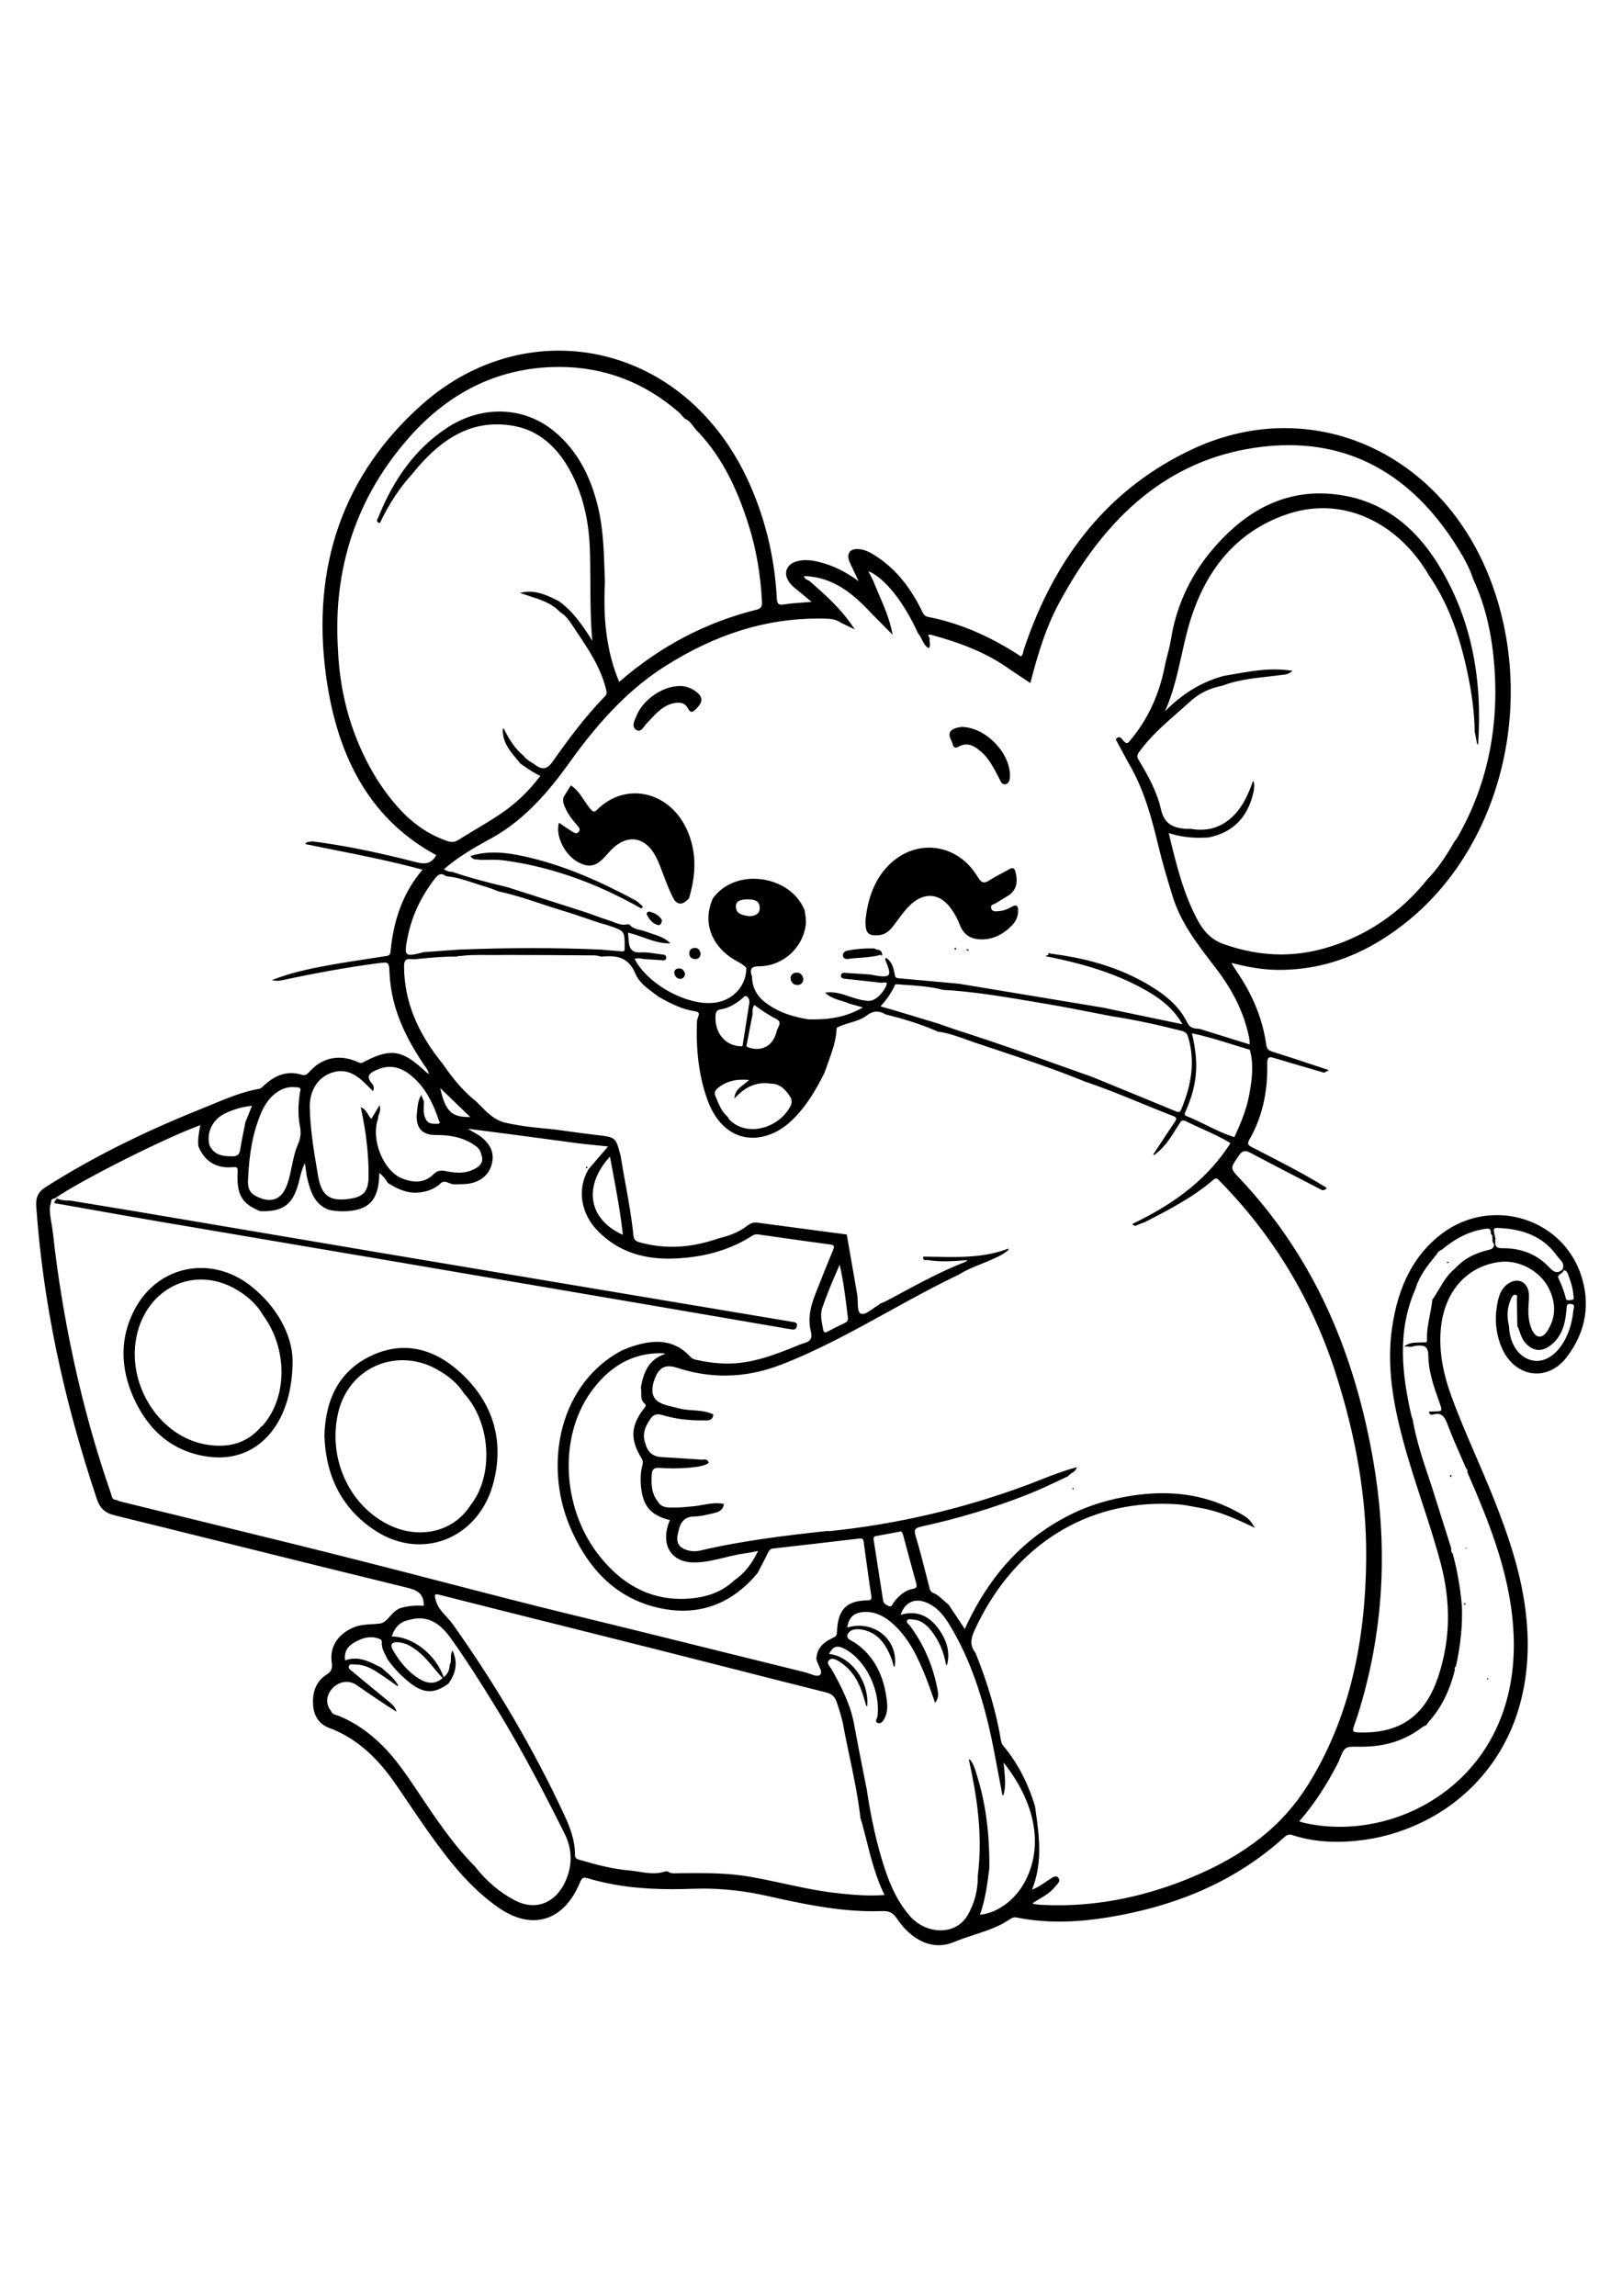 <?xml version="1.0" encoding="utf-8"?>
<!-- Generator: Adobe Illustrator 27.5.0, SVG Export Plug-In . SVG Version: 6.00 Build 0)  -->
<svg xmlns="http://www.w3.org/2000/svg" xmlns:xlink="http://www.w3.org/1999/xlink" viewBox="0 0 3500 4000" width="595" height="842" preserveAspectRatio="xMidYMid meet" data-scaled="true">
<g>
	<path d="M3210.146,3146.232h0.907l0.15-0.895c0.049-0.292,0.118-1.026-0.3-1.52l-0.359-0.402h-0.497
		c-0.357,0-1.187,0.159-1.187,1.637v1.072h0.79C3209.835,3146.209,3210.01,3146.232,3210.146,3146.232z"/>
	<path d="M3163.747,2864.509l1.073-0.052v-1.072c-0.004,0.052-0.05,0.224-0.208,0.382l-1.237-1.716l-0.645,0.322l0.537,2.053
		C3163.385,2864.461,3163.549,2864.509,3163.747,2864.509z"/>
	<path d="M3162.032,2983.671l-0.039-2.366l-1.788,1.605c-0.039,0.035-0.085,0.061-0.13,0.092c-0.202,0.137-0.509,0.344-0.758,0.716
		l-1.113,1.667h3.826V2983.671z"/>
	<path d="M2315.7,2733.453h-0.443l-1.706,0.084l0.77,1.549c0.05,0.179,0.134,0.477,0.396,0.737l1.826,1.807v-4.07h-0.721
		L2315.7,2733.453z"/>
	<path d="M1266.562,2043.263c0.175-0.249,0.349-0.499,0.548-0.748l1.33-1.763h-2.229c-0.144-0.036-0.342-0.085-0.58-0.085h-0.725
		l-0.27,0.673c-0.159,0.396-0.446,1.168-0.592,1.904l1.888,0.879C1266.16,2043.836,1266.361,2043.55,1266.562,2043.263z"/>
	<path d="M2062.576,1569.272v-1.071h-1.48l-0.256,0.156c-1.429,0.87-1.321,1.902-1.208,2.305c0.266,0.946,1.307,1.512,2.162,1.512
		c0.605,0,1.103-0.293,1.333-0.784c0.266-0.568,0.12-1.205-0.435-1.894C2062.612,1569.369,2062.581,1569.272,2062.576,1569.272z"/>
	<path d="M3129.134,2708.485v1.49l1.413-0.474c0.271-0.091,0.475-0.213,0.638-0.312c0.09-0.053,0.169-0.101,0.299-0.149
		c0.701-0.3,0.895-0.774,0.932-1.12c0.087-0.788-0.524-1.23-1.015-1.583c-0.156-0.112-0.331-0.236-0.498-0.381l-0.301-0.259h-1.576
		v1.072c0,0.298,0.028,0.627,0.059,0.955C3129.109,2707.986,3129.134,2708.248,3129.134,2708.485z"/>
	<path d="M2088.042,1571.962l-0.233-0.112l-2.866-1.433l2.045,4.106h4.001l-1.829-1.829
		C2088.772,1572.308,2088.384,1572.125,2088.042,1571.962z"/>
	<path d="M3124.32,2245.713c-0.179-0.208-0.358-0.416-0.536-0.593l-1.716,1.237l0.642,1.284l0.725,1.273l0.894-0.894h2.256
		l-1.836-1.83C3124.604,2246.047,3124.462,2245.88,3124.32,2245.713z"/>
	<path d="M3409.935,2269.515c-13.772-37.955-38.64-69.764-71.918-91.988c-31.883-21.294-69.267-32.55-108.113-32.55
		c-43.483,0-84.928,14.142-119.852,40.895c-57.862,44.242-92.522,109.772-105.961,200.333
		c-13.178,88.503,4.48,173.391,23.492,244.757c11.825,44.263,26.265,88.422,40.23,131.127
		c14.141,43.247,28.765,87.966,40.676,132.807c22.618,85.122,21.256,164.631-4.163,243.074
		c-27.23,83.934-78.787,123.028-162.251,123.031l-1-0.002c-12.071-0.049-18.72-0.076-20.594-2.755
		c-1.961-2.802,0.545-9.758,5.093-22.38c1.209-3.306,2.321-6.681,3.396-9.946c0.368-1.119,0.738-2.241,1.121-3.389
		c27.215-86.614,43.871-176.126,49.502-266.05c5.515-88.076,0.626-179.287-14.532-271.101
		c-20.256-122.36-53.461-234.766-98.697-334.098c-48.404-106.29-112.636-202.21-190.914-285.095
		c-20.934-22.142-20.934-22.142-4.49-46.356l1.813-2.674c4.849-7.181,9.045-10.245,14.03-10.245c3.162,0,6.801,1.185,11.799,3.842
		c39.645,21.022,80.143,41.938,119.307,62.166c11.743,6.065,23.488,12.132,35.227,18.208l0.395,0.205l0.424-0.136
		c0.62-0.199,1.309-0.311,2.037-0.429c2.178-0.354,4.887-0.794,6.139-4.067l0.316-0.829l-0.755-0.467
		c-46.743-28.838-96.124-54.161-143.879-78.648c-5.252-2.693-10.503-5.386-15.755-8.085c-5.111-2.617-7.85-4.43-8.634-7.073
		c-0.691-2.324,0.184-5.495,2.752-9.979c26.773-46.675,39.655-101.196,38.291-162.048c-0.171-7.282,0.667-11.614,2.64-13.633
		c1.009-1.033,2.375-1.515,4.301-1.515c2.536,0,5.745,0.821,9.783,2.053c22.373,6.841,45.206,13.486,67.288,19.912
		c12.514,3.642,25.455,7.408,38.167,11.167l0.416,0.123l0.384-0.2c1.336-0.695,2.647-1.364,3.957-2.032
		c1.315-0.672,2.63-1.342,3.972-2.04l2.256-1.174l-2.416-0.794c-11.605-3.817-23.193-7.669-34.778-11.521
		c-27.628-9.186-56.196-18.686-84.512-27.492c-8.472-2.592-12.251-5.351-13.719-15.734c-7.759-55.41-29.376-108.139-66.082-161.199
		c-2.34-3.396-4.503-7.073-7.008-11.33c-0.64-1.088-1.306-2.219-2.007-3.4c39.109,10.169,69.899,14.841,99.531,15.124
		c1.262,0.011,2.529,0.017,3.787,0.017c51.436,0,101.739-9.644,149.514-28.666c45.15-17.977,89.565-44.944,132.009-80.151
		c49.204-40.802,91.516-90.722,125.759-148.375c33.302-56.068,58.076-117.874,73.635-183.701
		c15.555-65.812,21.39-133.489,17.342-201.151c-4.161-69.545-18.676-137.083-43.142-200.738
		c-38.077-99.101-100.325-181.96-180.015-239.617c-78.087-56.499-169.184-86.363-263.441-86.363
		c-66.1,0-131.545,14.584-194.518,43.345c-89.686,40.976-166.553,99.539-228.469,174.063
		c-59.106,71.144-106.167,158.741-139.878,260.367c-0.453,1.414-0.777,2.904-1.09,4.345c-0.862,3.97-1.679,7.73-5.007,10.423
		c-67.638-44.301-133.252-72.191-200.564-85.253c-7.937-1.57-10.576-7.119-13.631-13.544c-0.273-0.575-0.548-1.154-0.833-1.738
		c-26.113-53.048-59.155-91.608-101.014-117.881c-9.397-5.909-20.776-12.09-33.915-13.127c-1.227-0.102-2.43-0.153-3.575-0.153
		c-8.025,0-13.865,2.505-16.887,7.244c-3.468,5.438-2.984,13.294,1.399,22.72c4.596,9.848,9.43,19.931,15.027,31.606l3.708,7.74
		c-28.947-20.949-55.887-34.063-84.475-41.159c-11.413-2.892-20.784-4.238-29.49-4.238c-6.992,0-13.441,0.863-19.719,2.639
		c-11.319,3.241-19.077,9.882-21.844,18.699c-2.838,9.041-0.104,19.294,7.699,28.872c4.498,5.525,10.137,10.062,15.589,14.45
		c2.049,1.649,4.169,3.355,6.193,5.085c4.545,3.869,9.245,7.738,14.221,11.834c3.203,2.637,6.588,5.423,10.251,8.47
		c-6.183,0.512-12.074,0.944-17.793,1.362c-15.452,1.131-28.798,2.108-42.256,4.213c-1.991,0.301-3.67,0.448-5.131,0.448
		c-7.053,0-9.279-3.29-9.926-14.662c-4.838-91.18-26.649-178.384-64.826-259.192c-40.717-86.057-100.823-156.764-173.819-204.478
		c-69.691-45.553-149.764-69.631-231.563-69.631c-52.137,0-103.653,9.667-153.12,28.733c-51.18,19.727-98.979,49.097-142.071,87.294
		C826.314,470.915,765.936,558.703,731.3,656.962c-34.279,97.246-43.711,205.764-28.034,322.54
		c25.388,188.717,103.227,315.893,237.958,388.758c-6.321,12.237-14.694,17.71-27.029,17.71c-4.707,0-10.138-0.811-16.604-2.479
		c-85.31-22.067-156.756-36.377-224.846-45.033l-0.368-0.047l-0.319,0.191c-1.299,0.78-2.912,0.887-4.62,1.001
		c-2.712,0.181-5.786,0.387-7.927,3.487l-0.918,1.33l1.582,0.329c20.605,4.274,41.614,8.458,61.932,12.505
		c61.937,12.335,125.966,25.088,189.691,42.538c-39.691,46.28-62.272,103.951-69.014,176.232
		c-0.871,8.877-4.991,9.429-10.694,10.194c-0.73,0.098-1.476,0.198-2.23,0.318c-12.082,1.911-24.366,3.785-36.245,5.596
		c-27.413,4.18-55.758,8.503-83.584,13.589c-45.277,8.266-82.993,16.686-119.89,30.916l-3.661,1.412l3.87,0.645
		c2.84,0.473,5.641,0.713,8.326,0.713c3.079,0,6.075-0.316,8.9-0.937c75.785-16.35,142.882-28.298,205.126-36.527l1.253-0.168
		c7.056-0.944,12.154-1.626,15.926-1.626c9.461,0,9.89,3.565,10.852,25.045l0.012,0.268c0.286,7.157,1.004,14.817,2.259,24.106
		c7.562,55.359,29.46,107.749,71,169.865c0.904,1.367,1.873,2.679,2.9,4.067c3.413,4.617,6.93,9.376,8.665,16.921
		c-0.752-0.495-1.424-0.933-2.031-1.328c-2.161-1.407-3.466-2.257-4.585-3.244c-26.9-25.204-48.624-40.826-73.771-40.826
		c-16.245,0-34.129,5.881-61.732,20.3c-1.766,0.931-3.373,1.383-4.912,1.383c-2.145,0-4.021-0.856-6.194-1.846
		c-0.549-0.25-1.109-0.505-1.683-0.751c-13.345-5.811-26.538-8.757-39.211-8.757c-24.108,0-45.686,10.317-64.131,30.663
		c-3.978,4.36-7.16,6.884-11.656,6.884c-1.513,0-3.156-0.282-5.021-0.862c-7.494-2.347-14.991-3.537-22.282-3.537
		c-19.665,0-38.479,8.347-57.512,25.512c-0.883,0.784-1.722,1.609-2.535,2.405c-2.753,2.702-5.354,5.254-9.264,6.021
		c-35.329,6.297-68.87,20.192-101.308,33.632c-7.423,3.075-15.1,6.255-22.672,9.292c-127.894,51.228-237.945,106.5-336.44,168.972
		c-15.907,10.052-21.826,22.134-20.428,41.702c14.49,205.188,57.27,411.697,130.787,631.325
		c6.626,19.877,17.494,30.015,37.516,34.993c89.751,22.071,180.967,44.752,269.179,66.685
		c118.222,29.395,240.47,59.792,360.813,89.125c21.817,5.329,38.498,11.653,38.004,39.505c-4.096-0.253-7.947-0.377-11.737-0.377
		c-13.458,0-25.534,1.597-36.912,4.88c-10.275,2.911-17.496,10.827-24.479,18.481c-6.72,7.366-13.067,14.322-21.226,15.349
		c-5.74,0.718-11.641,1.067-17.347,1.405c-13.918,0.826-28.309,1.679-41.898,7.898c-33.251,15.024-49.686,42.151-45.091,74.42
		c1.928,13.93-0.726,19.991-11.837,27.024c-20.6,13.1-30.405,35.635-28.355,65.163c1.585,24.348,13.645,41.421,34.88,49.371
		c53.122,19.717,99.015,58.006,140.302,117.055c10.821,15.516,21.605,31.46,32.034,46.878
		c13.844,20.468,28.161,41.634,42.771,62.112c39.603,55.562,87.235,118.523,151.469,162.502
		c25.319,17.334,50.257,26.123,74.12,26.123c43.189,0,78.895-29.085,100.538-81.892c3.054-7.382,5.558-9.874,9.921-9.874
		c1.504,0,3.267,0.312,5.389,0.953c54.263,16.341,112.652,23.952,183.756,23.952c13.908,0,28.191-0.283,43.664-0.868
		c7.3-0.272,14.717-0.41,22.042-0.41c45.507,0,92.404,5.357,139.385,15.923c76.817,17.362,152.067,32.946,228.126,32.946
		c6.528,0,13.08-0.116,19.473-0.344c0.865-0.031,1.712-0.048,2.54-0.048c13.346,0,21.265,4.33,29.217,15.972
		c25.152,37.221,57.301,57.719,90.525,57.719c10.745,0,21.467-2.2,31.866-6.537c14.386-5.999,29.309-10.898,43.741-15.637
		c17.2-5.649,34.986-11.489,51.878-19.204c9.595-4.383,18.512-9.901,25.207-14.217c3.92-2.502,7.52-4.573,11.886-4.573
		c0.996,0,2.03,0.11,3.079,0.326c29.224,5.882,60.3,8.865,92.367,8.865c33.652,0,68.867-3.143,107.656-9.608
		c154.416-25.637,278.012-82.051,377.849-172.464c4.4-3.938,7.783-5.543,11.676-5.543c1.765,0,3.667,0.342,5.815,1.049
		c29.822,9.726,61.232,14.453,96.03,14.453c13.118,0,26.959-0.7,41.14-2.081c49.143-4.758,96.641-18.03,141.178-39.444
		c46.345-22.285,87.17-52.343,121.337-89.34c76.618-82.962,113.757-194.485,107.403-322.514
		c-5.103-103.695-37.507-198.134-71.764-284.743c-12.51-31.595-26.175-63.275-39.389-93.911
		c-17.8-41.269-36.206-83.943-52.008-126.92c-19.24-52.294-26.917-97.102-24.155-141.014
		c5.109-82.798,53.291-140.559,125.74-150.743c4.251-0.587,8.624-0.885,12.999-0.885c39.606,0,78.927,24.354,95.62,59.224
		c15.41,32.155,14.027,62.593-4.112,90.467c-5.113,7.852-10.836,12.002-16.552,12.003c-6.732,0.001-12.856-5.799-17.246-16.332
		c-5.303-12.692-7.589-27.372-6.99-44.879c0.123-3.58,0.374-7.211,0.615-10.723c0.396-5.722,0.804-11.64,0.67-17.519
		c-0.381-18.386-11.174-31.227-26.246-31.227c-5.735,0-11.791,1.934-17.518,5.594c-11.226,7.217-18.809,18.866-22.538,34.622
		c-8.735,36.51-6.374,71.236,7.019,103.212c14.591,35.042,43.583,56.812,75.66,56.812c0.001,0,0,0,0.001,0
		c24.344,0,47.297-12.326,64.626-34.708C3422.814,2396.789,3433.059,2333.74,3409.935,2269.515z M3374.183,2263.937
		c6.389,0,8.24,5.316,10.2,10.944c0.237,0.679,0.472,1.353,0.714,2.013c4.551,12.34,8.915,25.754,10.01,40.206
		c0.064,0.969,0.22,1.977,0.371,2.951c0.383,2.471,0.745,4.804-0.347,6.221c-0.715,0.927-2.056,1.481-4.096,1.693
		c-0.787,0.076-1.595,0.191-2.409,0.306c-1.384,0.196-2.814,0.398-4.114,0.398c-2.586,0-5.122-0.658-6.151-5.443
		c-3.448-15.403-9.558-29.449-15.077-41.155c-2.762-5.901,0.396-8.017,4.392-10.696c2.725-1.827,5.785-3.878,6.421-7.438
		C3374.126,2263.937,3374.155,2263.937,3374.183,2263.937z M2695.371,1886.377c-5.968,32.295-18.938,62.296-31.788,90.274
		c-21.085-6.384-41.242-16.284-60.745-25.864c-13.754-6.755-27.977-13.741-42.431-19.453c-1.99-0.796-3.194-1.771-3.678-2.979
		c-0.801-1.996,0.408-4.651,1.577-7.219c0.224-0.489,0.445-0.975,0.65-1.449c28.077-63.964,26.161-109.879,13.082-167.065
		c30.53,6.437,60.345,15.703,89.195,24.669c11.688,3.632,23.766,7.386,35.694,10.888
		C2706.208,1821.26,2701.248,1854.826,2695.371,1886.377z M2548.948,1916.699c-2.115,5.06-4.21,5.758-6.159,5.758
		c-1.449,0-3.268-0.48-5.728-1.512c-39.838-16.563-80.438-33.209-119.701-49.308c-20.008-8.203-40.014-16.407-60.062-24.653
		c-24.428-8.605-49.229-17.465-73.215-26.033c-68.604-24.506-139.544-49.847-210.146-72.242c-10.6-3.375-21.258-7.115-31.565-10.731
		c-6.039-2.119-12.285-4.31-18.492-6.419c-16.396-4.983-32.819-9.94-49.242-14.896c-16.421-4.956-32.843-9.912-49.255-14.9
		l-0.232-0.066c-7.613-2.175-15.47-4.419-25.105-7.082c13.243-14.731,22.79-28.571,29.972-43.434l0.076-0.159l0.022-0.175
		c0.346-2.765,1.659-3.945,4.39-3.945c0.354,0,0.717,0.02,1.105,0.057c6.609,0.527,13.333,0.981,19.837,1.418
		c25.218,1.7,51.294,3.458,76.428,9.911c4.044,1.029,8.254,1.176,12.324,1.319c1.995,0.07,4.058,0.142,6.078,0.319
		c61.505,4.546,123.35,15.059,183.159,25.226c9.388,1.595,18.776,3.192,28.168,4.767c31.163,5.242,62.754,11.429,93.306,17.412
		c14.398,2.82,29.287,5.736,43.981,8.522c45.553,6.972,93.805,17.079,151.851,31.806c7.31,1.852,10.878,5.457,13.166,13.299
		C2578.015,1809.375,2573.262,1858.861,2548.948,1916.699z M1765.347,857.933c3.853,0,7.765,0.04,11.622,0.12
		c13.439,0.325,26.133,0.632,37.44,8.799l0.075,0.054l0.084,0.041c3.867,1.879,7.759,3.758,12.043,5.827
		c4.266,2.059,8.919,4.305,14.32,6.926l3.516,1.705l-2.155-3.26c-27.452-41.552-61.817-71.688-95.049-100.831l-0.711-0.624
		l-0.109-0.059c-0.895-0.477-1.828-0.903-2.732-1.314c-3.792-1.727-7.389-3.365-9.121-8.971
		c63.098,1.198,106.795,38.723,144.646,79.175c10.681,10.762,21.362,21.587,33.128,33.513l13.973,14.157l-0.712-3.522
		c-6.255-30.961-17.863-57.873-29.09-83.898c-4.15-9.622-8.443-19.572-12.368-29.535c-1.902-3.749-3.803-7.525-5.733-11.357
		c-1.485-2.95-2.987-5.931-4.518-8.959c34.048,13.135,76.736,66.425,107.119,134.079l0.073,0.164l0.124,0.131
		c3.453,3.669,5.718,8.223,8.113,13.045c3.359,6.756,6.833,13.743,13.855,18.1l0.872,0.541l0.579-0.847
		c2.821-4.13,2.156-8.395,1.568-12.158c-0.401-2.561-0.779-4.981-0.136-7.227l0.118-0.416l-0.203-0.382
		c-2.192-4.123-3.002-6.714-2.41-7.702c0.319-0.531,1.287-0.641,2.044-0.641c1.319,0,3.191,0.332,5.567,0.986
		c48.703,13.323,111.715,33.711,167.173,73.473c7.858,5.298,15.749,10.563,23.838,15.96c6.472,4.319,13.074,8.723,19.885,13.297
		l1.259,0.845l0.377-1.469c15.446-60.282,34.342-124.106,67.731-182.455c109.316-198.053,250.977-304.678,433.075-325.969
		c19.128-2.226,38.121-3.354,56.452-3.354c152.112,0,275.722,76.094,367.398,226.17c10.827,17.692,22.884,38.909,30.217,62.13
		l0.022,0.068l0.029,0.064c23.16,49.498,37.604,104.698,44.161,168.752c14.451,141.966-11.426,272.266-76.911,387.278
		c-1.762,3.084-3.801,5.869-5.959,8.818c-0.929,1.27-1.863,2.546-2.832,3.94c-18.617,33.067-36.816,58.4-57.34,79.794
		c-59.107,73.378-133.484,123.264-221.065,148.272c-31.093,8.865-62.821,13.36-94.302,13.36c-40.881,0-82.807-7.589-124.612-22.555
		c-23.081-8.257-40.263-23.797-54.073-48.907c-31.892-58.062-47.451-122.399-63.846-190.515
		c20.612,6.904,42.309,10.262,66.257,10.262c4.364,0,8.914-0.112,13.605-0.339c1.337-0.167,2.582-0.249,3.804-0.249
		c0.483,0,0.972,0.013,1.469,0.041l0.133,0.007l0.13-0.025c51.86-10.003,84.52-42.255,97.068-95.855
		c1.09-4.575,1.529-9.408,1.953-14.065c0.382-3.564-0.013-6.75-1.241-10.028l-1.032-2.751l-0.982,2.77
		c-7.998,22.567-18.683,48.37-37.289,68.648c-20.829,22.903-46.1,34.517-75.109,34.518c-6.908,0-14.154-0.657-21.535-1.954
		l-0.092-0.016h-0.093c-1.261,0-2.521,0.036-3.782,0.072c-1.239,0.035-2.479,0.071-3.719,0.071c-1.371,0-2.568-0.046-3.65-0.138
		c-27.159-2.561-45.437-10.522-52.635-42.248c-8.785-38.922-28.954-74.503-47.169-104.796c-4.25-7.082-5.498-11.037,0.375-19.177
		c23.962-32.854,54.288-59.444,83.616-85.158c8.739-7.662,17.775-15.586,26.508-23.556c18.978-17.318,42.77-28.974,68.802-33.707
		l0.1-0.018l0.093-0.036c31.472-12.098,64.884-15.878,97.196-19.533c9.905-1.12,20.147-2.279,30.198-3.661
		c1.05-0.15,2.11-0.249,3.232-0.354c5.221-0.489,11.139-1.043,19.12-7.029l2.045-1.533l-2.526-0.384
		c-11.851-1.8-23.765-2.676-36.422-2.676c-30.016,0-58.789,5.085-86.615,10.003c-7.482,1.322-15.22,2.69-22.82,3.927l-0.106,0.022
		c-47.037,12.656-88.597,37.671-126.868,76.39c17.403-38.802,26.673-80.3,35.649-120.491c4.435-19.853,9.02-40.382,14.517-60.237
		c34.794-125.528,106.166-207.63,212.135-244.025c25.898-8.902,52.269-13.417,78.378-13.417
		c90.433,0,175.948,54.112,228.795,144.817c37.936,55.188,64.137,120.785,82.454,206.435c10.594,49.388,15.796,90.93,16.373,130.74
		l0.001,0.092l0.017,0.091c1.606,8.53,3.353,17.733,5.253,27.231l2.12-0.141c4.732-72.99,0.878-138.338-11.78-199.776
		c-12.776-62.009-34.276-118.875-65.728-173.847c-51.323-89.817-119.958-144.072-203.997-161.257
		c-20.447-4.177-40.719-6.294-60.253-6.294c-45.277,0-88.677,11.37-128.992,33.792c-37.814,21.032-73.931,52.358-107.345,93.105
		c-45.193,55.152-73.753,118.634-84.885,188.684c-1.84,11.549-4.849,23.158-7.76,34.384c-1.313,5.066-2.671,10.305-3.916,15.528
		c-12.172,66.552-37.471,121.771-77.347,168.813c-2.526,2.989-4.523,4.381-6.285,4.381c-2.092,0-4.188-1.973-6.928-4.768
		c-0.683-0.684-1.388-1.595-2.132-2.56c-2.003-2.595-4.272-5.535-7.411-5.535c-2.231,0-4.439,1.492-6.751,4.564l-0.413,0.549
		l0.326,0.605c4.661,8.627,9.35,17.254,14.039,25.881c4.688,8.626,9.375,17.251,14.056,25.913
		c32.589,55.108,49.203,117.578,63.427,176.84c9.219,38.319,20.342,75.314,30.987,109.584
		c17.25,55.571,51.527,100.293,84.674,143.543c3.269,4.265,6.541,8.533,9.798,12.814c35.993,47.195,58.677,93.957,69.351,142.961
		c1.519,6.885,2.733,13.16,2.187,19.702c-17.858-5.537-35.691-11.098-53.525-16.66c-18.25-5.691-36.501-11.383-54.779-17.048
		l-0.129-0.04l-0.135-0.006c-10.745-0.532-20.025-0.991-25.989-13.225c-13.78-28.129-35.865-51.317-69.5-72.976
		c-62.676-40.361-134.314-64.482-225.435-75.904c-1.944-0.899-3.437-1.328-4.668-1.328c-0.143,0-0.285,0.006-0.423,0.017
		l-0.188,2.103c0.503,0.135,1.008,0.259,1.508,0.382c0.2,0.049,0.388,0.1,0.584,0.149c-0.949,0.494-1.895,0.992-2.83,1.486
		c-0.801,0.423-1.594,0.841-2.375,1.25l-2.705,1.412l2.994,0.59c91.612,18.037,158.666,41.199,217.419,75.101
		c35.639,20.633,58.956,42.652,75.278,71.162c-58.51-12.171-115.885-24.204-171.438-35.854
		c-51.779-8.576-103.585-17.18-155.391-25.783c-51.764-8.596-103.527-17.192-155.342-25.771
		c-14.573-1.322-29.145-2.667-43.717-4.012c-28.663-2.646-58.3-5.382-87.459-7.884c-6.267-0.495-6.882-4.096-7.731-9.08
		c-0.128-0.749-0.257-1.512-0.411-2.28c-2.41-11.943-5.737-24.267-17.38-32.179l-1.118-0.759l-0.485,1.261
		c-0.165,0.43-0.332,0.796-0.472,1.108c-0.385,0.849-0.717,1.583-0.367,2.275c6.292,15.632,10.84,26.926,7.413,32
		c-1.666,2.465-5.413,3.664-11.459,3.664c-6.299,0-15.446-1.317-27.964-4.026l-0.077-0.017l-0.08-0.005
		c-5.905-0.385-11.81-0.78-17.718-1.176c-12.019-0.805-24.446-1.638-36.714-2.36l-0.281-0.02c-0.717-0.052-1.459-0.106-2.223-0.106
		c-1.368,0-5.529,0-6.34,4.641c-0.403,2.135-0.119,3.882,0.842,5.191c1.55,2.11,4.385,2.604,7.162,2.931
		c24.203,2.732,48.862,5.416,72.711,8.011l7.298,0.794l0.167-0.035c2.76-0.583,4.792-0.854,6.396-0.854
		c1.982,0,3.194,0.414,3.705,1.265c0.625,1.041,0.701,3.536-2.483,9.506c-9.258,17.509-24.031,29.272-36.761,29.272
		c-1.752,0-3.465-0.221-5.091-0.659l-0.093-0.025l-0.095-0.008c-12.018-1.017-23.781-4.994-35.156-8.84
		c-13.414-4.535-27.283-9.225-41.863-9.225c-3.019,0-6.028,0.203-8.944,0.603l-2.332,0.32l1.773,1.549
		c10.292,8.987,22.453,12.699,34.214,16.289c5.617,1.715,11.42,3.486,16.894,5.809l0.069,0.348h0.921
		c6.387,1.823,12.866,3.62,20.36,5.698l7.409,2.057c-30.601,17.881-63.507,25.877-106.272,25.877c-2.661,0-5.43-0.03-8.229-0.09
		l-2.667-0.057l0.185,0.185c-29.622-5.023-63.573-13.491-93.544-36.554c-18.599-14.316-28.229-32.749-28.622-54.786l-0.003-0.159
		l-0.049-0.152c-3.016-9.348-3.263-14.772-0.827-18.135c2.384-3.293,7.637-4.849,16.533-4.896
		c24.628-0.208,48.461-9.597,67.108-26.437c18.419-16.634,30.163-38.977,33.07-62.917c1.222-10.392-0.534-20.331-2.232-29.943
		l-0.369-2.094l-0.045-0.108c-8.491-20.624-23.841-37.891-44.394-49.936c-19.078-11.18-42.12-17.338-64.882-17.338
		c-36.75,0-68.957,15.379-88.364,42.193l-0.064,0.089l-0.045,0.101c-22.903,51.122-3.673,103.648,48.985,133.815
		c1.481,0.855,2.976,1.683,4.469,2.51c6.922,3.833,13.466,7.457,18.681,13.57c0.348,35.572-24.42,65.879-60.353,73.782
		c-6.319,1.399-13.229,2.109-20.537,2.109c-59.243,0.003-135.145-45.373-160.118-95.492c2.584-0.817,5.214-1.215,8.005-1.215
		c3.085,0,6.367,0.497,10.034,1.519l0.107,0.03l0.111,0.007c4.445,0.289,8.877,0.602,13.305,0.916
		c8.555,0.605,17.401,1.231,26.132,1.657c0.492,0.031,1.024,0.089,1.574,0.15c0.958,0.105,1.949,0.213,2.938,0.213
		c3.549,0,5.548-1.628,5.942-4.845c0.25-2.141-0.14-3.861-1.159-5.114c-1.782-2.189-4.985-2.474-7.811-2.725
		c-0.372-0.034-0.738-0.066-1.081-0.1c-4.332-0.496-8.757-1.165-13.036-1.812c-8.696-1.315-17.689-2.675-26.517-2.675
		c-1.938,0-3.84,0.066-5.647,0.196c-1.101,0.075-2.177,0.112-3.198,0.112c-15.182,0-21.749-7.933-22.664-27.378
		c-0.14-3.375-0.47-6.812-0.819-10.451c-0.148-1.549-0.302-3.16-0.452-4.859c11.351,2.577,22.365,6.481,33.031,10.262
		c18.582,6.587,36.133,12.809,55.597,12.809l3.041-0.01l-2.016-1.852c-11.047-10.146-24.43-14.55-37.373-18.809
		c-4.224-1.39-8.593-2.828-12.796-4.44c-3.903-1.501-8.045-2.49-12.051-3.447c-9.262-2.211-18.011-4.3-24.7-12.212l-0.372-0.439
		l-2.3,0.269l-1.887-0.111l-0.155,0.038c-2.269,0.55-4.527,0.817-6.902,0.817c-7.586,0-14.888-2.859-21.95-5.626
		c-3.16-1.237-6.426-2.517-9.69-3.531c-11.079-3.449-22.255-7.523-33.062-11.463c-4.952-1.805-10.072-3.672-15.151-5.466
		l-171.747-54.995c-38.059-9.11-78.89-19.436-119.604-33.193l-0.201-0.068l-0.213,0.014c-0.428,0.029-0.853,0.043-1.273,0.043
		c-4.992,0-9.401-1.879-15.472-5.365c29.949-26.07,63.34-45.384,92.316-61.451c35.058-17.956,67.507-41.929,99.201-73.288
		c26.091-25.815,51.487-56.365,79.926-96.141c68.195-95.549,133.546-161.348,205.662-207.071
		C1544.141,891.603,1652.205,857.933,1765.347,857.933z M1623.966,1711.15c-0.571-5.631-0.643-12.864,3.697-19.494
		c16.827,12.091,31.108,22.019,47.473,30.202c10.439,5.3,7.185,12.002,3.417,19.762c-0.766,1.576-1.557,3.206-2.21,4.811
		l-0.055,0.135l-0.017,0.144c-0.189,1.618-0.656,3.313-1.426,5.182l-0.025,0.06l-0.017,0.063
		c-5.94,21.542-21.576,34.403-41.827,34.403c-5.918,0-12.073-1.111-18.296-3.303c-4.88-1.701-4.282-3.854-3.376-7.111
		c0.197-0.707,0.4-1.438,0.54-2.178c3.975-20.839,8.109-41.948,12.108-62.362l0.031-0.156L1623.966,1711.15z M1616.911,1687.09
		c-2.363,15.146-4.753,30.32-7.143,45.493c-2.379,15.1-4.757,30.199-7.109,45.272c-0.428,2.747-1.409,2.959-2.748,2.959
		c-0.522,0-1.109-0.056-1.732-0.115c-0.406-0.039-0.825-0.078-1.266-0.106c-14.857-0.757-28.329-7.15-37.935-18
		c-10.954-12.374-16.264-29.397-14.952-47.936c0.639-9.045,3.206-12.322,10.555-13.482c19.231-2.867,34.715-13.71,46.063-22.842
		c0.773-0.633,1.515-1.384,2.301-2.179c1.877-1.899,3.817-3.863,5.946-3.863c1.013,0,2.044,0.435,3.147,1.326
		C1615.975,1676.846,1617.705,1681.634,1616.911,1687.09z M1587.96,1481.294c-0.485-4.82,0.513-8.653,2.967-11.391
		c4.704-5.249,14.18-6.004,21.91-6.076l1.131-0.005c12.47,0,25.244,2.179,25.435,18.346c0.174,11.15-7.303,17.199-22.223,17.982
		c-1.093-0.19-2.216-0.372-3.359-0.557C1602.389,1497.745,1589.433,1495.652,1587.96,1481.294z M1549.523,1870.369
		c14.995-12.044,32.024-17.654,53.59-17.654c4.228,0,8.586,0.209,13.263,0.638c-3.557,3.712-7.634,6.772-11.593,9.743
		c-9.205,6.908-17.9,13.432-19.807,27.079l-0.465,3.324l2.305-2.44c19.591-20.738,40.369-30.818,63.52-30.818
		c4.439,0,9.031,0.381,13.647,1.135l0.089,0.014l0.323-0.001c18.913,0,30.414,13.012,40.024,27.072
		c4.572,6.698,4.968,14.413,1.117,21.72c-15.57,29.374-48.365,49.109-81.606,49.109c-19.594,0-36.769-6.915-49.675-20.003
		c-1.155-1.155-2.008-2.772-2.91-4.484c-0.325-0.617-0.65-1.233-0.99-1.827l-0.095-0.166l-0.147-0.124
		c-12.235-10.259-18.316-25.08-24.197-39.413c-0.725-1.767-1.45-3.534-2.18-5.278
		C1540.919,1880.945,1542.594,1875.84,1549.523,1870.369z M812.4,1203.082c-50.811-82.593-78.771-176.159-83.106-278.121
		c-11.298-176.714,40.997-331.409,155.433-459.79c84.253-94.525,186.319-144.88,303.362-149.666
		c6.116-0.253,12.275-0.382,18.31-0.382c96.724,0,183.547,32.813,258.06,97.53c3.195,2.759,6.07,6.115,8.851,9.36
		c1.268,1.48,2.579,3.01,3.916,4.481l0.183,0.201l0.256,0.09c8.406,2.937,13.406,9.736,18.701,16.933
		c1.38,1.876,2.808,3.816,4.285,5.657l0.074,0.084c50.431,50.898,87.258,117.838,115.899,210.666
		c15.517,50.355,24.545,103.163,27.6,161.443c0.541,10.6-2.282,14.92-11.189,17.122c-54.962,13.607-107.889,33.707-157.311,59.74
		c-48.911,25.765-95.871,58.12-139.601,96.187c-25.485-60.718-35.289-128.974-30.846-214.721
		c-0.271-7.347-0.507-14.697-0.743-22.046c-1.504-46.862-3.059-95.32-14.503-142.122c-16.891-69.22-46.729-121.316-91.216-159.265
		c-34.51-29.491-76.37-45.08-121.056-45.08c-39.977,0-79.975,12.71-115.667,36.754c-63.488,42.622-111.183,105.281-145.806,191.541
		c-0.219,0.523-0.539,1.12-0.878,1.753c-1.101,2.057-2.47,4.617-1.482,6.915c0.672,1.563,2.27,2.671,4.886,3.388l0.86,0.235
		l0.388-0.803c20.314-42.045,42.794-76.135,68.777-104.279c58.645-73.604,116.901-107.885,183.334-107.885
		c12.018,0,24.476,1.167,37.026,3.47c52.99,9.669,95.24,45.098,125.576,105.3c23.378,46.459,35.82,98.857,38.036,160.19
		c0.902,24.545,1.002,49.555,1.098,73.741c0.162,40.589,0.329,82.514,4.253,124.332c-21.632-34.403-42.416-64.553-72.673-85.934
		l-0.066-0.047l-0.073-0.037c-18.754-9.377-40.012-20.005-63.149-20.005c-5.537,0-11.101,0.607-16.537,1.807l-3.665,0.808
		l3.54,1.249c5.77,2.035,11.703,3.923,17.44,5.748c23.447,7.459,47.691,15.172,66.04,34.801l0.106,0.112l0.133,0.078
		c10.76,6.348,18.242,16.363,24.721,26.238c4.242,6.498,8.625,13.056,12.864,19.398c24.301,36.364,49.43,73.966,60.612,119.147
		l0.361,1.466c1.507,6.074,2.417,9.741-2.446,14.788c-43.926,45.169-81.529,96.376-112.518,140.51
		c-7.067,10.059-13.641,14.744-20.69,14.744c-4.907,0-10.333-2.24-16.587-6.846c-2.71-2.007-5.593-3.806-8.382-5.545
		c-6.404-3.995-12.453-7.768-17-14.047l-0.082-0.113l-0.108-0.088c-20.253-16.541-33.107-39.114-43.01-59.014l-2.03,0.432
		c-1.198,28.193,14.626,47.058,29.927,65.302c2.734,3.259,5.561,6.629,8.239,9.994l0.105,0.131l0.14,0.093
		c2.915,1.944,5.859,3.974,8.706,5.938c10.43,7.195,21.204,14.627,33.938,20.193c-24.814,33.113-54.333,61.139-87.757,83.316
		c-17.618,11.702-36.061,22.748-53.896,33.43c-11.872,7.111-24.149,14.463-36.087,21.952c-4.311,2.657-8.325,3.894-12.633,3.894
		c-2.894,0-6.039-0.572-9.611-1.748C906.752,1318.301,859.368,1276.63,812.4,1203.082z M879.834,1544.196
		c9.223-45.394,28.469-86.436,58.843-125.471c4.987-6.469,9.191-9.354,13.632-9.354c3.041,0,6.329,1.372,10.055,4.196l0.245,0.186
		l0.307,0.027c20.843,1.861,41.026,8.529,60.544,14.977c8.443,2.789,17.172,5.673,25.846,8.133c6.17,1.742,12.369,4.18,18.365,6.536
		c2.8,1.102,5.696,2.24,8.559,3.297l0.074,0.027l0.078,0.016c30.7,6.393,61.038,16.464,90.377,26.204
		c15.338,5.091,31.198,10.357,46.913,15.031c18.341,5.473,36.753,11.772,54.559,17.865c7.98,2.731,16.233,5.555,24.417,8.282
		c2.469,0.737,4.95,1.436,7.436,2.136c4.661,1.313,9.481,2.671,14.17,4.281c16.996,5.804,25.527,8.718,29.651,14.582
		c4.104,5.835,4.077,14.98,4.025,33.2l-0.003,1.033c0,6.142-2.224,6.656-4.502,6.656c-0.855,0-1.774-0.099-2.746-0.203
		c-0.409-0.044-0.819-0.088-1.253-0.128c-11.458-0.769-23.115-1.83-34.387-2.856c-2.889-0.263-5.778-0.526-8.716-0.788
		c-47.73-2.101-97.408-3.167-147.652-3.167c-51.04,0-104.543,1.101-159.055,3.275l-75.541,5.473l-0.098,0.026
		c-13.537,3.598-22.546,5.682-28.539,5.682c-3.807,0-6.269-0.842-7.749-2.649C873.8,1575.947,876.013,1563.16,879.834,1544.196z
		 M724.048,1835.435c3.918-0.807,7.829-1.216,11.624-1.216c16.91,0,32.53,7.694,50.64,24.941c3.468,3.339,6.828,6.688,10.386,10.233
		c2.325,2.316,4.674,4.656,7.073,7.013l1.165,1.144l0.586-1.524c1.91-4.966,0.919-10.418-2.65-14.583
		c-5.726-6.699-8.026-12.087-7.032-16.473c1.461-6.443,10.253-10.343,18.009-13.784c9.131-4.033,18.294-6.077,27.234-6.077
		c14.701,0,29.182,5.496,43.043,16.338c27.923,21.708,47.898,53.313,62.862,99.465l0.049,0.151l0.09,0.13
		c1.586,2.283,2.186,4.078,1.688,5.055c-0.513,1.004-2.318,1.564-5.234,1.621c-1.686,0.053-3.205,0.097-4.724,0.097
		c-9.096,0-16.051-1.81-20.427-10.643c-4.866-9.911-4.348-20.128-3.798-30.945c0.098-1.944,0.198-3.891,0.264-5.838l0.007-0.222
		l-0.082-0.207c-1.393-3.539-2.787-7.076-4.932-12.436l-0.85-2.128l-1.088,2.017c-5.608,10.403-6.633,20.416-7.625,30.099
		c-0.201,1.967-0.401,3.919-0.639,5.86c-1.933,16.374,0.804,28.859,8.136,37.107c6.757,7.601,17.298,11.455,31.332,11.455
		l1.47-0.003c33.154,0,57.269,5.735,78.188,18.595c7.975,4.923,17.013,10.502,19.337,22.018l0.019,0.092l0.034,0.088
		c7.724,19.66-4.539,28.316-18.942,34.741c-8.612,3.849-18.043,5.721-28.831,5.721c-10.854,0-21.845-1.951-30.21-3.65
		c-2.657-0.532-4.99-0.79-7.13-0.79c-6.86,0-12.451,2.63-18.693,8.792c-9.995,9.832-22.11,14.817-36.007,14.817
		c-9.269,0-19.517-2.214-30.463-6.583c-40.842-16.274-68.17-83.876-52.216-129.169l0.068-0.194l-0.008-0.206
		c-0.123-3.028,0.91-5.943,2.003-9.029c1.654-4.669,3.528-9.961,1.938-16.99l-0.59-2.605l-1.374,2.29
		c-2.233,3.723-4.325,7.2-6.328,10.53c-3.527,5.864-6.781,11.273-10.054,16.766c-2.904-2.7-5.022-6.165-7.252-9.812
		c-3.45-5.644-7.018-11.48-13.806-14.483l-1.93-0.853l0.449,2.062c11.587,53.183,16.977,101.722,16.478,148.391
		c-0.323,29.063-9.959,41.589-35.553,46.214c-8.982,1.615-16.72,2.401-23.656,2.401c-29.53,0-43.459-14.218-49.68-50.713
		l-0.662-3.873c-8.108-47.381-16.492-96.376-17.326-145.338C668.015,1872.362,689.848,1842.577,724.048,1835.435z M949.913,1870.822
		c11.103,10.693,22.185,21.389,33.293,32.11c10.474,10.109,20.973,20.24,31.534,30.416c-0.864,0.012-1.716,0.019-2.553,0.019
		C974.162,1933.366,960.928,1920.392,949.913,1870.822z M563.542,1924.284c14.631-34.306,40.462-55.617,67.41-55.617
		c1.562,0,3.142,0.074,4.687,0.219c0.99,0.099,2.045,0.133,3.161,0.169c3.392,0.109,7.236,0.234,8.765,2.428
		c1.159,1.665,1.059,4.573-0.298,8.642l-0.028,0.084l-0.014,0.088c-4.334,27.567-4.261,51.771,0.221,73.994
		c2.568,12.942,1.16,24.93-4.431,37.726c-6.662,15.281-10.116,31.892-13.455,47.958c-2.541,12.223-5.169,24.862-9.189,36.783
		c-7.946,23.483-21.001,35.391-38.803,35.392c-3.225,0-6.661-0.391-10.212-1.162l-0.144-0.031l-0.146,0.009
		c-0.157,0.009-0.313,0.015-0.47,0.015c-1.525,0-3.059-0.472-4.829-1.483l-0.097-0.055l-0.106-0.033
		c-23.675-7.637-31.357-17.589-30.442-39.446C537.4,2010.749,546.43,1964.459,563.542,1924.284z M476.675,1930.754
		c15.648-10.501,44.185-19.673,67.1-21.653l-1.968,4.921c-4.216,10.547-8.198,20.508-12.285,30.548l-0.04,0.098l-0.019,0.104
		c-1.189,6.216-2.452,12.523-3.674,18.624c-2.631,13.136-5.352,26.721-7.477,40.133c-1.704,10.725-6.026,14.527-16.516,14.527
		c-20.522,0-39.789-1.873-49.992-24.465C445.889,1970.074,455.877,1944.83,476.675,1930.754z M786.676,2892.833
		c-117.651-29.897-237.519-59.222-353.441-87.582c-57.354-14.031-116.661-28.541-174.989-42.945
		c-1.479-0.336-2.992-1.077-4.455-1.793c-0.742-0.363-1.48-0.724-2.219-1.04l-0.212-0.091l-0.554,0.007
		c-7.627,0.001-9.171-5.695-10.805-11.724c-0.377-1.393-0.768-2.833-1.234-4.17c-45.024-129.126-80.197-268.775-104.542-415.067
		c-8.61-51.662-15.162-99.206-20.03-145.353c-0.704-6.555-1.856-13.136-2.97-19.501c-2.068-11.81-4.205-24.014-3.502-36.357
		l0.13-0.592c0.589-2.677,1.205-5.38,1.82-8.083c0.576-2.526,1.151-5.053,1.705-7.559c1.113-0.391,2.242-0.768,3.37-1.144
		c1.377-0.458,2.753-0.918,4.103-1.405l0.132-0.047l0.115-0.079c56.715-39.224,239.665-131.123,313.175-157.425
		c-0.331,1.87-0.67,3.731-1.008,5.583c-2.518,13.791-4.898,26.817-2.968,40.415l0.02,0.138l0.054,0.128
		c12.521,29.688,34.456,44.742,65.197,44.742c2.763,0,5.635-0.125,8.533-0.369c1.315-0.109,2.44-0.161,3.438-0.161
		c3.013,0,4.812,0.476,5.832,1.546c1.522,1.595,1.65,4.783,1.359,10.897c-1.074,24.992,1.562,40.884,8.815,53.139
		c7.163,12.104,19.018,20.91,39.639,29.445l0.182,0.075l0.197,0.005c2.07,0.061,4.107,0.092,6.053,0.092
		c47.012,0,66.901-17.539,78.821-69.506c2.354-10.288,5.549-22.268,11.458-34.19l0.064,0.43c1.392,9.368,2.833,19.055,4.178,28.731
		c7.611,32.171,16.414,59.747,47.171,71.374l0.073,0.027l0.076,0.017c9.83,2.169,19.988,3.269,30.191,3.269
		c5.639,0,11.392-0.337,17.098-1.001c43.478-5.021,60.928-27.992,61.789-81.736c7.735,6.139,13.689,13.12,18.16,21.285l0.134,0.245
		l0.237,0.148c17.306,10.839,36.44,20.87,59.07,20.87c1.514,0,3.052-0.045,4.575-0.135c18.412-1.129,33.923-6.776,47.42-17.26
		l0.108-0.084l0.083-0.108c3.154-4.082,6.478-5.984,10.462-5.984c3.436,0,6.909,1.367,10.586,2.814
		c3.013,1.186,6.129,2.412,9.254,2.827l0.091,0.011l0.091-0.003c3.328-0.129,6.718-0.164,9.997-0.2
		c10.353-0.11,21.059-0.224,31.52-3.271c22.802-6.68,36.789-21.299,41.575-43.454c4.552-21.244-3.357-39.504-24.18-55.828
		c-4.915-3.824-10.109-6.721-15.608-9.787c-4.079-2.275-8.265-4.61-12.357-7.375l4.971,0.634
		c27.593,3.519,56.125,7.158,84.134,10.828c34.478,4.529,69.475,9.234,103.319,13.784c16.07,2.161,32.135,4.32,48.234,6.473
		c9.011,0.926,18,1.873,27.389,2.863c10.683,1.126,21.887,2.307,34.231,3.573c-7.42,8.684-14.311,16.709-20.913,24.397
		c-7.376,8.587-14.389,16.755-21.375,24.951l-0.063,0.074l-0.049,0.085c-24.952,43.258-16.515,95.839,21.496,133.957
		c39.392,39.393,88.946,58.542,151.493,58.542c4.95,0,10.064-0.123,15.199-0.363c64.851-3.089,119.216-19.303,166.193-49.567
		c2.732-1.735,5.555-2.542,8.883-2.542c2.094,0,4.21,0.298,6.573,0.663c11.047,1.568,22.093,3.147,33.141,4.725
		c38.885,5.555,79.093,11.3,118.717,16.494c4.374,0.569,6.827,1.55,7.72,3.086c1.081,1.861,0.144,5.049-1.713,9.586
		c-11.266,27.076-23.084,56.434-37.193,92.39c-9.87,25.036-17.968,52.386-10.437,82.735c4.749,19.155-5.877,22.441-17.128,25.919
		c-3.272,1.012-6.656,2.058-9.566,3.479c-52.822,21.764-100.825,39.778-153.426,39.779c-2.25,0-4.527-0.034-6.765-0.103
		c-19.256-0.611-38.786-3.162-59.713-7.799c-4.995-1.062-9.104-2.187-12.719-6.104c-20.21-22.123-43.941-32.877-72.548-32.877
		c-15.455,0-32.786,3.156-52.978,9.646c-5.516,1.738-10.935,3.977-16.176,6.142c-2.274,0.94-4.545,1.878-6.828,2.779l-0.106,0.049
		c-62.601,32.988-107.941,91.524-127.667,164.825c-18.438,68.517-13.056,146.148,14.767,212.987
		c20.958,50.256,48.23,90.761,81.056,120.388c35.26,31.823,77.955,52.034,126.9,60.07c12.481,2.046,24.869,3.084,36.821,3.084
		c61.847,0,115.953-27.193,160.812-80.823l0.074-0.089l0.054-0.103c1.829-3.502,3.67-6.992,5.509-10.48
		c5.717-10.84,11.63-22.049,17.016-33.392c2.556-5.507,5.159-8.628,11.577-9.353c61.963-6.871,124.766-14.274,185.507-21.433
		c0.929-0.116,1.743-0.173,2.487-0.173c3.587,0,6.138,1.186,6.927,6.964c1.501,11.443,3.125,23.075,4.694,34.323
		c0.797,5.708,1.594,11.413,2.379,17.124c0.818,5.785,1.613,11.57,2.407,17.355c2.083,15.18,4.238,30.878,6.813,46.319
		c0.725,4.507,0.893,7.638-0.509,9.319c-1.186,1.422-3.717,2.097-8.206,2.19c-45.138,0.87-63.399,20.027-65.132,68.334
		c-0.269,8.539-3.668,10.126-9.299,12.752c-0.609,0.285-1.238,0.578-1.885,0.891c-21.988,10.657-32.254,24.29-33.286,44.202
		l-0.006,0.121l0.021,0.119c0.823,4.686,3.122,9.643,5.346,14.437c3.552,7.655,6.907,14.887,3.257,19.075
		c-1.549,1.794-3.745,2.667-6.715,2.667c-4.657,0-10.489-2.125-16.129-4.181c-3.479-1.267-6.764-2.465-9.844-3.22
		c-65.027-15.978-131.11-32.385-195.017-48.252c-101.96-25.314-207.391-51.492-311.207-76.589
		c-92.476-22.486-186.217-46.83-276.874-70.373C899.453,2921.779,842.637,2907.026,786.676,2892.833z M1316.187,2018.642
		c1.652,8.951,3.32,17.858,4.983,26.738c9.066,48.406,17.634,94.163,22.921,141.985c-34.587-15.264-57.005-39.771-63.204-69.164
		C1274.145,2086.243,1286.674,2050.957,1316.187,2018.642z M1811.917,2251.847c8.268,37.177,12.434,71.246,16.466,104.225
		l1.129,9.209c0.776,6.104-0.849,9.51-5.61,11.755c-12.46,5.876-25.27,12.333-39.157,19.74c-1.527,0.809-2.855,1.219-3.946,1.219
		c-2.471,0-3.946-2.157-4.782-6.983c-0.415-2.525-0.886-5.078-1.343-7.546c-2.453-13.268-4.769-25.802-0.096-39.29
		C1783.981,2317.359,1795.202,2289.606,1811.917,2251.847z M1382.893,2517.672c0.869,3.58,0.827,7.348,0.782,11.338
		c-0.089,7.935-0.18,16.142,7.38,22.654c3.932,3.402,2.46,5.591-0.965,9.832c-0.439,0.544-0.888,1.1-1.331,1.676
		c-28.071,36.994-29.162,66.016-4.028,107.075c3.407,5.647,2.631,10.045,1.059,16.109c-3.395,13.095-4.222,27.207-2.601,44.416
		c4.171,42.139,21.102,61.794,62.33,72.123c-0.473,1.244-0.968,2.481-1.45,3.687c-1.058,2.642-2.153,5.375-2.973,8.111
		c-6.716,22.332-4.557,42.736,6.077,57.455c9.868,13.658,26.559,21.486,46.999,22.044c1.277,0.034,2.556,0.052,3.827,0.052
		c0.003,0,0.003,0,0.006,0c22.383,0,44.296-5.361,65.484-10.545c14.527-3.555,29.549-7.23,44.545-9.125
		c6.135-0.786,12.047-1.969,18.892-3.34c2.845-0.569,5.769-1.154,8.887-1.747c-13.842,28.742-30.161,48.876-51.238,63.254
		l-0.07,0.048l-0.062,0.059c-24.623,23.282-56.026,36.122-96.008,39.252c-6.379,0.515-12.774,0.776-19.005,0.776
		c-70.574,0.004-131.391-33.282-180.762-98.938c-75.906-100.963-82.347-249.5-14.981-345.509
		c39.836-56.767,90.535-85.551,150.689-85.551c1.648,0,3.298,0.021,4.954,0.064c1.843,0.068,3.906,0.295,6.581,1.304
		c-30.238,9.496-46.643,32.15-53.035,73.008l-0.033,0.21L1382.893,2517.672z M1219.651,3583.099
		c-14.878,32.043-40.17,50.421-69.392,50.421c-13.206,0-26.787-3.647-40.367-10.839c-32.19-17.018-61.062-41.726-85.812-73.438
		l-0.04-0.051l-0.045-0.046c-45.685-45.89-82.513-100.855-118.129-154.011l-5.063-7.554c-22.844-34.112-46.466-69.385-76.024-98.623
		c-29.618-29.272-60.298-50.134-93.789-63.775c-1.524-0.626-3.184-1.087-4.79-1.533c-4.909-1.361-9.549-2.65-11.583-8.373v-0.312
		l-0.246-0.297c-11.496-13.899-11.17-31.261,0.871-46.443c8.17-10.276,20.479-16.411,32.926-16.411
		c7.302,0,14.24,2.118,20.066,6.125c4.093,2.808,8.183,5.622,12.276,8.437c23.512,16.173,47.825,32.897,72.636,48.278l2.682,1.662
		l-1.115-2.952c-3.5-9.272-10.534-14.948-17.337-20.437c-1.122-0.905-2.241-1.808-3.343-2.726
		c-8.892-7.366-17.994-14.812-26.795-22.013c-15.286-12.506-31.093-25.438-46.39-38.423c-0.612-0.513-1.299-1.035-2.012-1.578
		c-4.673-3.555-7.804-6.445-5.529-11.289c0.961-2.046,2.63-2.881,5.762-2.881c1.086,0,2.249,0.101,3.374,0.197
		c1.123,0.096,2.283,0.197,3.37,0.197c0,0,1.041-0.012,1.377-0.012c19.677,0,36.185,9.29,51.1,19.333
		c7.513,4.986,14.918,10.162,23.493,16.156c4.876,3.408,10.138,7.087,16.032,11.159l1.539-1.415
		c-8.171-14.259-17.566-22.253-26.651-29.983c-3.162-2.69-6.149-5.231-9.006-7.977l-0.116-0.111l-0.143-0.072
		c-1.733-0.879-3.465-1.767-5.198-2.655c-16.469-8.444-33.499-17.176-52.273-17.176c-7.289,0-14.318,1.271-21.442,3.882
		c-2.274-17.038,4.25-29.688,19.92-38.641c13.468-7.764,24.909-11.38,36.006-11.38c7.114,0,13.875,1.494,20.681,4.575
		c1.289,0.563,2.959,3.755,2.792,5.347c-1.082,11.318,3.587,20.373,8.102,29.131c1.439,2.791,2.926,5.676,4.198,8.584l0.044,0.098
		l0.062,0.088c13.57,19.312,30.23,36.659,49.515,51.561c15.036,11.614,28.073,17.023,41.029,17.023
		c12.724,0,25.67-5.201,40.741-16.367l0.136-0.102l0.099-0.139c16.721-23.533,19.718-45.523,9.433-69.201l-0.951-2.19l-1.004,2.167
		c-2.395,5.172-2.379,10.218-2.364,15.097c0.015,4.844,0.029,9.419-2.497,13.389l-0.159,0.25l-0.008,0.297
		c-0.306,11.602-4.552,20.333-12.972,26.644c-16.659-48.552-66.571-87.821-111.948-87.821c-0.052,0-0.104,0-0.156,0
		c6.987-20.957,19.004-32.345,37.72-35.793l0.105-0.024c7.613-2.211,15.051-3.332,22.109-3.332
		c24.718,0,46.477,13.576,66.522,41.504c33.442,46.557,63.837,94.433,99.187,151.996c56.975,92.654,106.595,189.219,147.622,271.465
		C1235.214,3512.898,1235.617,3548.63,1219.651,3583.099z M845.486,3070.315c1.944-3.344,6.922-4.046,10.756-4.046
		c0.386,0,0.779,0.007,1.179,0.021c18.618,0.653,33.511,10.828,46.832,21.726c12.111,9.886,22.288,22.187,32.129,34.083
		c5.96,7.203,12.116,14.645,18.665,21.51c-7.562,6.745-15.82,10.164-24.56,10.165c-7.927,0-16.554-2.809-25.639-8.349
		c-22.041-13.534-40.674-33.811-56.959-61.983C844.641,3077.736,843.81,3073.196,845.486,3070.315z M1880.865,3612.7
		c-28.245,0-54.882-2.803-79.743-5.675c-36.926-4.285-73.857-12.27-109.572-19.991c-24.966-5.399-50.782-10.98-76.402-15.258
		c-38.399-6.481-77.461-7.354-110.607-7.354c-10.805,0-21.796,0.099-32.424,0.196l-8.149,0.072
		c-1.337,0.018-2.676,0.072-4.014,0.127c-1.566,0.065-3.184,0.131-4.754,0.131c-4.663,0-9.615-0.497-14.242-4.103l-0.29-0.226
		h-0.368c-1.617,0-3.144,0-4.787,0.109l-0.146,0.01l-0.14,0.049c-7.62,2.697-15.802,4.008-25.012,4.008
		c-10.408,0-20.992-1.672-31.227-3.291c-6.846-1.082-13.925-2.201-20.895-2.811c-36.686-3.129-73.082-12.801-106.95-22.786
		c-7.193-2.102-10.373-3.365-10.373-11.295c0-31.544-11.276-60.164-23.461-86.394c-65.174-139.955-146.076-278.206-240.458-410.912
		c-4.13-5.796-8.996-11.085-13.701-16.201c-9.808-10.661-19.949-21.685-23.524-37.631c-0.905-4.093-1.689-8.213-0.506-9.685
		c0.465-0.579,1.34-0.86,2.677-0.86c1.357,0,3.163,0.29,5.52,0.885c49.488,12.612,99.804,25.252,148.463,37.477
		c16.525,4.151,33.048,8.302,49.573,12.459c21.846,5.469,43.692,10.931,65.537,16.392c69.438,17.361,141.24,35.313,211.789,53.155
		c48.028,12.135,96.825,24.579,144.016,36.613c70.736,18.037,143.879,36.69,215.94,54.689c12.324,3.027,18.752,8.962,22.923,21.164
		c7.363,21.611,12.87,40,15.823,59.547c3.532,18.155,7.405,36.558,11.149,54.353c9.211,43.765,18.735,89.02,23.987,134.388
		c0.38,3.116,1.433,6.123,2.451,9.03c0.46,1.314,0.937,2.672,1.329,3.98c3.102,11.459,6.058,23.205,8.917,34.562
		c10.02,39.813,20.379,80.967,39.429,120.121C1899.531,3612.386,1890.427,3612.7,1880.865,3612.7z M2114.527,3654.338
		c11.764-32.629,16.001-66.533,20.1-99.336l0.174-1.385v-0.062c0.709-75.223-8.07-140.74-26.839-200.29
		c-0.482-1.543-0.945-3.1-1.412-4.674c-2.809-9.46-5.712-19.241-13.986-29.746l-1.888,0.894
		c15.988,72.681,30.781,159.189,19.272,249.744l-0.009,0.074l0.001,0.075c0.431,31.808-7.232,61.073-22.778,86.982
		c-11.953,19.838-32.963,31.217-57.643,31.217c-25.219,0-49.745-11.705-67.29-32.112c-22.232-25.877-39.261-58.416-53.588-102.4
		c-16.208-49.591-28.743-104.95-38.329-169.292c-2.69-13.772-5.474-27.762-8.166-41.292c-6.418-32.263-13.055-65.624-18.942-98.537
		c-8.02-44.323-28.49-83.388-48.771-119.602c-0.822-1.463-1.919-2.929-3.081-4.482c-3.817-5.097-7.421-9.912-2.448-15.031
		c2.007-2.04,4.346-3.031,7.149-3.031c4.715,0,9.953,2.859,14.458,5.657c22.654,13.948,38.806,35.358,49.378,65.447
		c2.147,6.228,3.979,12.456,6.1,19.671c1.03,3.504,2.116,7.195,3.317,11.152l2.094-0.231c1.947-26.144-6.4-53.661-22.904-75.496
		c-16.019-21.193-37.677-34.472-59.648-36.638c5.668-10.954,11.293-15.653,18.635-15.653c4.622,0,10.023,1.821,16.998,5.732
		c45.211,25.318,76.072,90.501,68.793,145.305c-0.142,1.077-0.721,2.337-1.334,3.672c-1.424,3.099-3.374,7.342,1.636,9.662
		c1.173,0.525,2.356,0.792,3.515,0.792c4.112,0,7.903-3.278,11.267-9.738c5.236-9.976,7.15-22.008,5.689-35.76
		c-6.172-58.043-28.437-99.725-68.064-127.424c-1.68-1.189-3.747-2.287-5.937-3.449c-6.948-3.689-14.132-7.503-11.05-14.989
		c3.893-9.563,13.938-11.569,21.68-11.569c2.919,0,5.969,0.289,9.072,0.86c30.174,5.427,50.116,25.409,64.664,64.805
		c1.081,2.809,1.809,5.745,2.732,9.462c0.42,1.689,0.873,3.519,1.412,5.537l2.095-0.119c3.344-22.703-2.746-44.394-17.151-61.077
		c-14.746-17.077-36.526-26.873-59.755-26.873c-8.563,0-17.17,1.328-25.609,3.948c3.302-20.909,12.894-30.866,31.823-33.181
		c2.956-0.358,5.929-0.54,8.836-0.54c18.431,0,35.918,7.107,53.465,21.73c39.033,32.582,59.259,78.109,76.632,121.948
		c4.105,10.368,7.79,20.924,11.69,32.101c2.079,5.956,4.229,12.116,6.515,18.448l0.687,1.904l1.189-1.639
		c7.346-10.13,5.557-19.296,3.828-28.154c-9.577-50.366-29.435-96.194-59.026-136.215c-0.802-1.069-1.867-2.087-2.898-3.071
		c-3.358-3.209-5.26-5.397-3.356-8.713c1.045-1.797,2.872-2.598,5.922-2.598c1.528,0,3.163,0.199,4.746,0.391
		c0.846,0.103,1.672,0.203,2.474,0.273c13.978,1.018,25.962,8.248,37.714,22.751c17.288,21.373,28.389,46.658,32.994,75.151
		l2.092,0.11c6.415-23.615,1.85-47.065-13.955-71.691c-17.063-26.601-38.189-40.089-62.793-40.089
		c-7.369,0-15.191,1.203-23.277,3.58c6.417-19.451,19.714-30.555,36.718-30.555c5.718,0,11.755,1.244,17.945,3.7
		c25.169,9.908,40.293,30.795,51.77,49.921c42.581,70.6,72.469,154.936,94.059,265.408c4.982,25.484,9.861,51.467,14.577,76.595
		c1.496,7.971,2.993,15.942,4.496,23.914l2.075,0.123c5.649-17.98,3.796-36.312,2.004-54.039c-0.54-5.339-1.094-10.828-1.446-16.297
		c68.562,86.265,85.863,178.751,47.402,254.163C2191.92,3621.439,2153.401,3650.378,2114.527,3654.338z M1890.768,2837.168
		c13.061-2.263,25.961-4.709,40.898-7.541l10.649-2.021c0.372-0.107,0.729-0.161,1.061-0.161c3.005,0,4.703,4.846,5.968,9.587
		c9.193,34.396,18.226,68.081,27.648,102.02c1.112,4.079,1.101,6.816-0.036,8.611c-1.104,1.743-3.411,2.873-7.26,3.555
		c-18.269,3.218-30.786,16.193-40.626,28.468c-0.852,1.08-1.553,2.404-2.23,3.682c-1.519,2.872-2.954,5.582-5.903,5.582
		c-0.888,0-1.915-0.235-3.055-0.7c-5.79-2.337-11.09-5.031-12.309-12.246c-3.437-21.802-6.876-43.968-10.202-65.404
		c-3.312-21.342-6.736-43.411-10.159-65.124C1884.352,2840.218,1885.807,2838.044,1890.768,2837.168z M2570.529,3573.88
		c-95.831,39.774-192.357,59.94-286.896,59.94c-12.102,0-24.373-0.329-36.469-0.975c-5.202-0.294-10.708-0.887-16.87-1.817
		c-0.225-0.045-0.796-0.663-1.213-1.115c-0.2-0.217-0.411-0.446-0.641-0.681c4.647-3.143,9.522-6.049,14.247-8.866
		c12.222-7.285,24.859-14.82,34.192-26.831c0.742-0.943,1.666-1.927,2.643-2.969c3.962-4.223,9.388-10.007,3.748-16.619
		c-1.457-1.65-3.226-2.487-5.261-2.487c-3.51,0-7.208,2.502-10.47,4.709c-0.941,0.636-1.828,1.237-2.683,1.76
		c-3.024,1.91-5.924,3.889-8.996,5.984c-8.605,5.872-17.488,11.931-28.931,16.153c23.601-58.469,15.338-116.95,7.343-173.529
		l-0.906-6.422l-0.025-0.081c-15.649-51.518-38.184-94.335-68.896-130.9c-2.161-2.553-3.833-6.453-4.369-10.2
		c-10.103-60.717-28.141-122.762-55.143-189.683l-0.059-0.146l-0.097-0.121c-12.569-15.765-9.892-30.578-2.007-47.967
		c79.362-173.767,226.909-273.427,404.809-273.427c11.219,0,22.668,0.411,34.033,1.223c11.465,0.797,23.015,3.024,34.183,5.178
		c5.26,1.014,10.7,2.063,16.074,2.952c37.801,6.507,71.999,21.777,112.777,41.063l3.295,1.558l-1.928-3.093
		c-9.494-15.237-13.526-18.849-33.177-29.73c-50.369-28.183-103.993-41.883-163.935-41.883c-31.459,0-63.924,3.743-99.25,11.444
		c-27.294,5.933-54.038,14.427-79.5,25.248c-56.211,24.615-105.853,59.318-147.543,103.143
		c-39.708,41.742-73.585,93.219-100.71,153.033c-4.565-6.849-9.072-13.626-13.549-20.357c-7.13-10.722-14.185-21.329-21.278-31.938
		l-0.1-0.152l-0.146-0.109c-3.784-2.846-7.387-6.131-10.872-9.307c-6.865-6.256-13.962-12.725-22.913-16.334
		c-5.615-2.262-6.736-7.337-7.922-12.709c-0.209-0.95-0.421-1.904-0.659-2.857c-2.498-9.504-4.983-19.184-7.387-28.546
		c-6.566-25.573-13.356-52.016-21.127-77.688c-2.235-7.343-2.465-11.712-0.769-14.607c1.632-2.786,5.195-4.555,12.298-6.109
		c82.286-18.16,157.105-40.714,228.73-68.953c25.898-10.138,51.472-22.282,76.204-34.025c4.126-1.958,8.25-3.917,12.377-5.867
		l0.287-0.135l0.167-0.27c1.657-2.679,4.291-4.295,7.078-6.006c3.835-2.354,8.182-5.023,10.579-10.983l0.798-1.985l-2.068,0.551
		c-27.293,7.253-53.334,17.491-78.516,27.392c-10.911,4.289-22.193,8.726-33.345,12.823
		c-135.434,49.723-276.57,82.404-419.499,97.135c-0.314,0.037-0.632,0.052-0.951,0.052c-0.81,0-1.649-0.094-2.537-0.194
		c-0.666-0.074-1.336-0.148-2.007-0.186l-0.088-0.005l-0.087,0.01c-88.257,9.567-182.14,20.718-274.355,42.351
		c-3.813,0.91-7.717,1.372-11.601,1.372c-5.164,0-10.483-0.816-15.806-2.426c-19.48-5.937-25.162-17.785-18.977-39.711
		c4.234-22.459,14.72-32.601,34.005-32.882c12.486-0.197,25.145-3.162,37.388-6.031l3.663-0.855c8.724-2.012,20.672-4.77,23-19.198
		l0.165-1.026l-1.02-0.197c-4.538-0.877-9.205-1.303-14.269-1.303c-10.338,0-20.678,1.832-30.677,3.604
		c-6.266,1.11-12.746,2.258-19.128,2.934c-13.967,1.448-28.836,2.862-43.566,2.862c-3.104,0-6.169-0.063-9.108-0.187
		c-9.051-0.373-19.077-2.213-24.815-13.04l-0.049-0.093l-0.067-0.081c-14.063-17.309-14.158-38.138-13.05-57.989
		c0.571-10.281,4.384-14.287,13.599-14.287c0.726,0,1.501,0.027,2.305,0.08c10.547,0.644,20.805,0.969,30.488,0.969
		c17.26,0,33.222-0.985,48.806-3.012c9.579-1.307,18.877-2.925,27.328-8.303l0.79-0.502l-0.392-0.851
		c-0.651-1.412-1.32-2.643-2.104-3.876l-0.054-0.084l-0.068-0.073c-2.019-2.154-4.649-2.403-6.452-2.403
		c-1.067,0-2.143,0.098-3.183,0.193c-0.989,0.09-1.923,0.174-2.801,0.174c-0.207,0-0.41-0.004-0.589-0.013
		c-28.502-2.119-57.531-3.845-85.605-5.515l-0.991-0.059c-18.676-1.202-29.961-10.611-34.5-28.767l-0.017-0.069l-0.027-0.067
		c-8.474-21.346,0.447-38.81,11.35-54.501c4.159-5.97,9.343-8.872,15.848-8.872c2.898,0,6.05,0.548,9.643,1.677
		c25.24,7.701,52.709,11.445,83.976,11.445c1.907,0,3.813-0.014,5.722-0.041l0.734-0.005c0.647,0,1.305,0.01,1.967,0.02
		c0.683,0.01,1.37,0.02,2.057,0.02c6.594,0,13.739-0.937,15.044-12.126l0.089-0.769l-0.701-0.326
		c-13.927-6.491-28.856-7.58-43.293-8.632c-10.32-0.752-20.991-1.53-31.137-4.289c-3.806-1.045-7.719-1.975-11.505-2.873
		c-7.095-1.685-14.432-3.426-21.296-5.991c-21.619-8.211-27.7-22.031-21.001-47.66c7.116-23.555,17.361-34.059,33.221-34.059
		c5.062,0,10.682,1.032,17.179,3.155c34.303,11.209,69.027,16.892,103.208,16.892c40.813,0,82.189-8.106,122.975-24.092
		c79.932-31.033,156.435-73.216,230.418-114.01c49.472-27.279,100.628-55.486,152.323-80.087l0.06-0.028l0.055-0.036
		c14.652-9.33,30.834-15.83,46.484-22.116c8.522-3.423,17.335-6.962,25.834-10.929c1.57-0.735,3.148-1.457,4.727-2.179
		c10.362-4.74,21.076-9.64,29.773-18.62l-1.153-1.747c-41.339,15.836-82.91,18.021-121.674,18.021
		c-11.596,0-23.407-0.224-34.828-0.441c-8.391-0.159-17.068-0.323-25.598-0.398l-0.961-0.008l-0.113,0.954
		c-0.3,2.537,0.039,4.315,1.036,5.438c0.794,0.894,1.956,1.328,3.552,1.328c0.795,0,1.6-0.101,2.378-0.197
		c0.668-0.083,1.299-0.161,1.824-0.161c0.17,0,0.332,0.007,0.464,0.026c11.36,1.817,23.565,2.7,37.31,2.7
		c15.903,0,31.72-1.142,48.411-2.38c-0.159,0.181-0.313,0.358-0.464,0.531c-1.259,1.444-2.253,2.586-3.284,2.986
		c-49.413,19.116-96.938,44.706-142.897,69.453c-8.873,4.778-17.747,9.555-26.639,14.293c-3.513,1.868-7.276,3.404-10.915,4.89
		c-1.552,0.633-3.105,1.267-4.648,1.929l-0.22,0.094l-0.159,0.179c-0.291,0.326-0.56,0.688-0.826,1.046
		c-0.473,0.638-0.92,1.241-1.413,1.487c-4.478,2.168-9.073,5.467-13.516,8.657c-7.154,5.136-14.55,10.447-20.872,10.448
		c-1.522,0-2.909-0.294-4.248-0.901c-5.678-2.546-6.015-14.114-6.342-25.301c-0.165-5.667-0.336-11.527-1.186-16.448
		c-3.71-21.398-7.446-42.797-11.183-64.195c-3.711-21.251-7.422-42.502-11.106-63.754l-0.135-0.775l-0.78-0.104
		c-20.2-2.681-40.389-5.353-60.573-8.023c-42.791-5.662-87.039-11.516-130.591-17.372c-1.667-0.235-3.206-0.35-4.706-0.35
		c-6.612,0-12.25,2.274-19.458,7.848c-15.465,11.905-34.574,20.219-60.134,26.167l-0.059,0.014l-0.057,0.021
		c-34.156,12.138-67.923,18.293-100.363,18.293c-23.972,0-47.961-3.35-71.301-9.957c-8.347-2.341-11.477-6.192-12.404-15.256
		c-3.679-37.07-10.43-74.235-16.959-110.178c-3.559-19.588-7.238-39.843-10.395-59.937c-10.395-40.616-10.856-41.041-49.272-45.484
		l-0.937-0.108c-21.324-2.45-42.995-5.431-63.951-8.315c-10.191-1.402-20.73-2.852-31.13-4.226
		c-33.42-2.871-68.971-6.343-103.902-14.336c-23.277-5.386-40.339-22.934-56.838-39.905c-1.67-1.717-3.336-3.432-5.006-5.13
		l-0.048-0.049l-0.053-0.042c-25.247-19.912-48.093-45.443-71.951-80.419c-57.018-70.043-83.842-137.286-84.415-211.616
		c-0.056-6.471,1.088-10.798,3.498-13.229c1.839-1.854,4.475-2.681,8.549-2.681c1.647,0,3.407,0.128,5.109,0.252
		c1.743,0.127,3.545,0.258,5.274,0.258c1.837,0,3.389-0.152,4.744-0.463l7.295-0.685c23.974-2.259,48.765-4.596,73.196-4.596
		c1.862,0,3.723,0.014,5.586,0.041l0.221,0.003l0.205-0.084c2.147-0.888,4.175-1.321,6.197-1.321c0.574,0,1.154,0.037,1.726,0.108
		l0.138,0.017l0.136-0.018c14.723-1.958,29.298-2.229,42.855-2.229c3.955,0,7.909,0.026,11.859,0.052
		c3.948,0.025,7.892,0.051,11.832,0.051c1.206,0,2.409-0.003,3.614-0.008c13.458-0.064,27.659-0.097,42.21-0.097
		c53.114,0,107.116,0.431,159.341,0.847c0.62,0.007,1.24,0.01,1.859,0.01c1.46,0,2.921-0.016,4.384-0.032
		c1.456-0.016,2.913-0.032,4.37-0.032c5.579,0,11.549,0.222,17.404,1.838l0.082,0.022l0.085,0.009
		c0.667,0.074,1.741,0.301,3.068,0.965l0.312,0.156l0.344-0.057c0.251-0.042,0.503-0.098,0.749-0.154
		c0.346-0.079,0.673-0.153,0.984-0.157c5.482-0.452,10.233-0.672,14.524-0.672c20.766,0,43.834,4.471,57.48,37.625
		c7.45,18.094,23.547,30.021,39.115,41.556c3.453,2.559,7.024,5.205,10.401,7.851l0.06,0.047l0.066,0.038
		c27.755,15.98,51.725,27.458,78.491,31.528c4.321,0.667,6.956,1.905,8.055,3.785c1.484,2.537,0.107,6.203-1.351,10.083
		c-0.685,1.825-1.394,3.712-1.799,5.52l-0.02,0.092l-0.004,0.094c-2.984,65.51,4.433,121.869,22.674,172.298
		c18.679,51.525,54.154,81.075,97.327,81.075c9.134,0,18.574-1.347,28.06-4.004c23.741-6.656,45.251-20.671,65.756-42.844
		c22.338-24.027,41.263-52.958,61.365-93.807l0.031-0.065l0.024-0.069c2.364-7.094,4.97-14.258,7.49-21.187
		c8.683-23.867,17.659-48.546,18.599-75.227c8.986-5.01,18.981-7.961,28.654-10.816c12.504-3.692,25.436-7.51,36.41-15.816
		c7.276-5.627,14.265-8.362,21.366-8.362c5.918,0,11.924,1.883,18.36,5.755l0.133,0.079l0.151,0.039
		c34.672,9.007,74.848,20.054,112.88,37.23l0.147,0.066l0.158,0.021c21.439,2.772,42.114,10.224,62.109,17.431
		c6.156,2.219,12.519,4.513,18.806,6.634c12.203,4.09,24.414,8.151,36.624,12.213c66.293,22.053,134.845,44.857,200.844,71.908
		c40.726,13.576,81.231,30.184,120.401,46.247c22.631,9.28,46.033,18.876,69.223,27.784c3.661,1.418,5.615,2.882,6.151,4.609
		c0.56,1.8-0.335,4.28-2.901,8.044c-11.083,16.396-22.181,33.276-32.913,49.6c-4.496,6.838-8.99,13.674-13.494,20.492l1.5,1.476
		c22.177-15.148,36.356-38.089,50.067-60.275c1.27-2.056,2.541-4.112,3.816-6.159c3.131-5.009,5.474-8.292,9.364-8.292
		c1.585,0,3.395,0.526,5.533,1.608c11.634,5.874,23.707,11.306,35.383,16.559c20.387,9.171,41.458,18.649,60.885,30.805
		c-45.473,71.481-112.405,126.689-210.586,173.711l-1.365,0.654l1.071,1.071c1.837,1.837,3.676,2.73,5.619,2.73
		c2.108,0,3.891-1.032,5.615-2.031c0.981-0.568,1.91-1.106,2.804-1.396c2.903-0.894,5.777-2,8.556-3.069
		c1.277-0.492,2.549-0.982,3.823-1.45l0.062-0.023l5.538-2.861c48.455-25.021,98.56-50.895,141.429-87.965
		c2.468-2.115,4.556-3.143,6.385-3.143c2.704,0,4.884,2.308,7.407,4.979c0.475,0.503,0.961,1.017,1.462,1.529
		c115.58,117.731,199.716,257.765,250.069,416.211c44.132,138.733,65.392,266.427,64.996,390.376
		c-0.603,198.712-41.771,360.784-125.858,495.477C2767.652,3461.787,2687.688,3525.157,2570.529,3573.88z M3212.574,2219.868
		c-27.831,6.699-48.177,16.725-64.041,31.564c-3.763,3.657-7.511,7.205-11.629,11.097c-13.545,11.549-22.693,26.946-31.539,41.835
		c-4.552,7.662-9.26,15.586-14.5,22.865l-0.17,0.236l-0.027,0.291c-1.043,11.269-3.271,22.551-5.426,33.462
		c-3.371,17.066-6.855,34.713-5.937,52.847c0.104,2.005-0.239,3.436-1.017,4.255c-0.986,1.038-2.707,1.182-4.42,1.182
		c-0.533,0-1.072-0.016-1.607-0.031c-0.547-0.016-1.092-0.031-1.619-0.031c-0.435,0-0.86,0.01-1.283,0.041
		c-2.78,0.227-5.659,0.268-8.444,0.309c-9.229,0.133-18.771,0.27-28.495,6.724l-2.663,1.767l3.19,0.196
		c2.981,0.182,5.411,0.296,7.622,0.4c1.683,0.077,3.237,0.151,4.812,0.243l0.156,0.01l0.153-0.036
		c1.139-0.268,2.268-0.578,3.397-0.886c2.512-0.689,4.886-1.339,7.382-1.554c2.683-0.235,4.839-0.345,6.784-0.345
		c11.632,0,18.858,3.788,18.948,22.646c0.21,31.001,9.982,60.942,20.851,91.439l0.876,2.445c4.934,13.753,7.409,20.656,5.595,23.275
		c-1.471,2.121-6.557,2.195-14.985,2.315c-2.862,0.04-6.107,0.087-9.804,0.217l-1.136,0.041l0.108,1.132
		c0.343,3.612,2.513,5.767,5.805,5.767c0.747,0,1.523-0.114,2.328-0.343c3.466-1.069,6.645-1.611,9.451-1.611
		c11.636,0,17.159,8.838,22.77,24.106c8.295,22.323,18.019,44.418,27.424,65.786c3.973,9.03,8.083,18.368,12.029,27.598l0.122,0.285
		l0.254,0.176c2.312,1.594,3.042,3.909,2.443,7.74l-0.048,0.309l0.125,0.286c50.278,115.248,95.751,229.158,99.891,355.483
		c3.82,118.246-32.504,220.348-105.042,295.267c-70.063,72.362-168.686,113.863-270.582,113.864
		c-27.011,0-53.453-3.029-78.603-9.006c-1.38-0.314-2.764-0.795-4.86-1.525c-1.029-0.357-2.229-0.774-3.686-1.262
		c31.642-36.214,59.467-78.358,85.068-128.871c11.639-29.767,12.59-32.198,35.865-32.198c2.696,0,5.678,0.039,8.999,0.082
		l0.631,0.008c1.266,0.017,2.539,0.025,3.801,0.025c51.599,0,94.6-13.857,131.466-42.367c1.53-1.197,3.339-1.957,5.254-2.761
		c0.965-0.405,1.962-0.823,2.923-1.304l0.254-0.128l0.158-0.237c0.649-0.972,1.269-1.917,1.891-2.862
		c0.596-0.908,1.193-1.816,1.813-2.747c27.299-29.625,46.153-66.635,57.633-113.14l0.057-0.232l-0.047-0.234
		c-0.705-3.523-0.097-5.667,2.03-7.164l0.341-0.241l0.089-0.408c10.17-46.708,14.348-88.859,12.774-128.902
		c-0.108-1.391-0.215-2.782-0.323-4.303c-3.659-39.451-10.015-75.196-19.43-109.274l-0.083-0.299l-0.23-0.208
		c-3.073-2.793-3.412-6.418-2.976-11.001l0.021-0.217l-0.065-0.206c-6.953-22.087-13.931-44.199-20.91-66.311
		c-7.005-22.198-14.011-44.396-20.989-66.567l-0.026-0.082l-0.038-0.077c-0.591-1.18-0.889-2.374-1.229-3.718l-2.121-6.302
		c-14.674-43.57-29.848-88.623-37.917-135.097l-0.016-0.092l-0.031-0.088c-0.577-1.602-1.115-3.205-1.662-4.832
		c-0.359-1.068-0.721-2.147-1.1-3.243c-19.56-87.229-31.941-180.841,9.484-274.352l0.029-0.068l0.021-0.07
		c7.492-26.126,23.892-46.648,39.753-66.494c2.196-2.748,4.391-5.495,6.566-8.258l0.076-0.097l0.052-0.113
		c1.985-4.269,5.778-6.165,9.796-8.174l0.113-0.057l0.097-0.081c29.372-24.71,59.032-39.215,90.677-44.341l0.706-0.116
		c2.372-0.394,4.826-0.801,6.939-0.801c2.521,0,4.23,0.567,5.376,1.785c1.532,1.627,2.176,4.635,1.915,8.94l-0.034,0.565
		l0.448,0.346c3.142,2.438,3.094,6.173,3.042,10.127c-0.051,3.935-0.109,8.367,3.4,11.44l0.001,0.104
		C3223.963,2215.565,3220.138,2218.002,3212.574,2219.868z M3341.874,2256.5c-25.185-26.678-58.351-40.206-98.577-40.206
		c-0.517,0-2.144,0.013-2.433,0.013c-7.391,0.001-11.767-1.241-14.322-7.767v-1.348c0-2.139,0.027-4.304,0.053-6.47
		c0.027-2.175,0.054-4.349,0.054-6.497l-0.019-0.207l-0.03-0.125c-2.706-11.123-4.198-17.25-2.368-19.576
		c0.937-1.193,3.017-1.702,6.955-1.702c2.845,0,6.51,0.258,11.15,0.583l0.306,0.021c54.322,4.047,91.898,23.481,118.314,61.24
		c1.058,1.252,2.187,2.491,3.28,3.687c6.195,6.79,12.046,13.202,7.481,24.142l0.042,0.018c-4.366,3.779-8.311,5.617-12.05,5.617
		C3353.908,2267.924,3348.583,2263.552,3341.874,2256.5z M3395.671,2347.627c-0.33,1.377-0.64,2.677-0.775,3.909
		c-2.651,26.044-9.543,48.158-21.072,67.607c-15.208,25.576-36.198,40.243-57.589,40.243c-4.497,0-9.011-0.65-13.419-1.933
		c-27.252-7.861-45.54-36.576-46.59-73.155l-0.004-0.121l-0.03-0.118c-5.402-20.742-3.836-40.656,4.655-59.191
		c1.829-4.044,4.221-8.179,8.08-8.179c0.598,0,1.233,0.101,1.891,0.3c3.305,0.979,3.152,3.473,2.629,7.462
		c-0.156,1.189-0.317,2.417-0.288,3.542c0.357,12.435,0.527,25.082,0.691,37.313c0.083,6.204,0.166,12.407,0.273,18.611l0.004,0.246
		l0.11,0.219c2.106,4.173,3.723,8.718,5.287,13.114c2.806,7.888,5.708,16.046,11.589,22.696
		c9.271,10.368,19.117,15.626,29.267,15.626c8.131,0,16.726-3.371,25.542-10.02c25.982-19.6,31.857-49.52,34.178-76.201
		c0.096-1.09,0.142-2.181,0.188-3.237c0.27-6.317,0.746-9.89,7.378-9.89c0.493,0,1.016,0.021,1.562,0.062
		c3.264,0.277,5.445,1.147,6.484,2.585C3397.212,2341.193,3396.428,2344.464,3395.671,2347.627z"/>
	<path d="M1888.868,1541.44c0.001,0,0.001,0,0.002,0c2.35,0,5.015-0.151,8.142-0.463c15.152-1.492,23.92-11.291,31.599-21.194
		c3.441-4.381,6.804-8.952,10.057-13.371c9.695-13.175,19.719-26.798,32.939-36.912c11.475-8.796,23.245-13.256,34.985-13.256
		c15.666,0,30.362,8.114,42.5,23.465c9.007,11.361,16.453,24.571,22.128,39.258c7.979,20.944,23.355,31.125,47.009,31.125
		c1.427,0,2.911-0.037,4.411-0.11c22.455-1.123,43.032-11.293,61.157-30.226c8.268-8.627,12.537-18.107,13.05-28.985
		c0.253-5.78-0.005-10.077-2.096-12.262c-0.932-0.974-2.165-1.467-3.665-1.467c-2.076,0-4.714,0.948-8.067,2.898
		c-8.8,5.142-17.667,8.196-26.355,9.075c-0.554,0.055-1.118,0.117-1.687,0.178c-2.006,0.218-4.08,0.443-6.05,0.443
		c-5.963,0-9.043-2.186-10.295-7.308c-1.334-5.536,2.497-7.053,6.934-8.809c1.733-0.686,3.524-1.396,4.945-2.374
		c5.847-3.926,11.952-7.535,17.855-11.025c1.674-0.99,3.352-1.982,5.025-2.981c18.109-10.742,23.919-26.912,18.285-50.891
		c-1.451-6.095-3.18-9.873-7.314-9.873c-1.809,0-4.004,0.775-6.913,2.443c-5.412,3.147-11.041,6.133-16.485,9.022
		c-8.447,4.481-17.182,9.114-25.355,14.476c-5.022,3.292-8.838,4.825-12.006,4.826c-4.828,0-8.923-3.533-14.135-12.196
		c-12.121-20.192-27.782-35.985-46.548-46.94c-17.757-10.366-37.828-15.845-58.043-15.845c-34.377,0-67.142,15.35-92.261,43.223
		c-25.228,27.98-39.933,64.842-44.961,112.774c-0.463,15.467,1.207,23.692,5.763,28.387
		C1876.699,1539.93,1881.465,1541.439,1888.868,1541.44z"/>
	<path d="M1495.47,1356.045c-6.813-36.951-23.07-67.998-47.013-89.785c-22.1-20.11-49.85-31.185-78.138-31.185
		c-30.088,0-59.202,12.582-81.978,35.429c-2.606,2.606-4.788,3.874-6.67,3.874c-2.729,0.001-5.141-2.641-8.252-6.375
		c-4.616-5.524-8.746-11.724-12.74-17.72c-7.783-11.683-15.83-23.764-28-31.781l-0.916-0.603l-0.693,1.106
		c-4.916,7.846-10,15.959-15.002,24.047l-0.083,0.134l-0.04,0.153c-2.564,9.587,1.274,17.715,4.994,25.592
		c6.428,13.742,15.776,25.24,24.923,35.621c3.326,3.741,6.765,7.61,3.439,12.741c-1.654,2.541-3.573,3.777-5.866,3.777
		c-2.527,0-5.3-1.481-7.667-2.921c-7.591-4.777-15.221-9.943-22.598-14.94c-1.917-1.299-3.839-2.6-5.771-3.902l-1.251-0.843
		l-0.385,1.458c-7.258,27.518,13.048,68.157,41.784,83.622c9.083,4.898,16.975,7.278,24.13,7.278
		c10.831,0,20.575-5.184,31.591-16.803c2.526-2.64,5.008-5.423,7.407-8.115c4.42-4.959,8.991-10.086,13.959-14.433
		c12.788-11.291,26.602-17.259,39.947-17.259c18.746,0,35.831,11.668,48.108,32.851c4.474,7.76,8.516,16.603,13.109,28.674
		c1.645,4.289,3.261,8.595,4.878,12.904c7.132,19.002,14.506,38.65,24.439,56.669l0.053,0.096l0.071,0.084
		c4.261,4.978,8.495,7.398,12.946,7.398c0,0,0,0,0,0c6.786,0,12.898-5.824,18.29-10.962l0.206-0.196l0.082-0.271
		C1498.478,1422.404,1501.326,1387.923,1495.47,1356.045z"/>
	<path d="M2054.933,1126.978c1.158,4.212,2.599,9.454,7.494,9.454h0.001c1.63,0,3.466-0.6,5.604-1.831
		c5.925-3.35,11.57-4.979,17.257-4.979c12.356,0,23.084,7.945,32.839,16.531c15.276,13.439,24.873,31.706,34.153,49.372
		c0.928,1.766,1.856,3.534,2.79,5.295c0.499,0.948,0.995,1.99,1.507,3.064c2.602,5.464,5.552,11.657,11.33,11.657
		c0.789,0,1.614-0.123,2.443-0.365c8.56-2.429,9.264-12.845,8.921-21.653c-1.04-23.556-13.56-48.79-34.352-69.231
		c-21.024-20.67-46.731-32.525-70.529-32.525l-0.591,0.003l-0.125,0.031c-0.581,0.146-1.47,0.301-2.499,0.48
		c-3.503,0.612-8.796,1.537-13.567,3.881c-13.71,6.623-8.057,18.362-3.938,26.916
		C2054.147,1124.115,2054.529,1125.506,2054.933,1126.978z"/>
	<path d="M1373.4,1067.908c-0.522,1.32-1.13,2.705-1.773,4.17c-3.82,8.697-8.575,19.522,1.428,26.157
		c1.662,1.102,3.344,1.66,4.999,1.66c5.14,0,8.969-5.114,12.672-10.059c1.436-1.918,2.794-3.73,4.157-5.143
		c2.651-2.733,5.294-5.565,7.85-8.302c14.481-15.51,28.159-30.159,48.971-35.34c4.347-1.087,8.358-1.638,11.922-1.638
		c9.576,0,16.253,3.796,20.417,11.61c3.038,5.604,5.691,8.104,8.602,8.104h0c3.032,0,5.786-2.708,9.266-6.13
		c8.401-8.114,12.051-14.854,11.487-21.211c-0.555-6.243-5.137-12.051-14.421-18.277c-9.751-6.535-20.379-9.989-30.734-9.989
		c-0.763,0-1.522,0.019-2.228,0.056C1429.652,1003.686,1387.24,1033.145,1373.4,1067.908z"/>
	<path d="M1827.84,1592.339c0.719,0,1.467-0.048,2.243-0.145c8.437-1.2,17.097-1.818,25.474-2.416
		c14.955-1.068,30.398-2.18,45.271-6.628l0.37,0.745c0.025,0.051,0.037,0.09,0.049,0.128c0.042,0.124,0.085,0.247,0.167,0.412
		l0.668,1.325l2.424-2.421l-1.333-0.667l-0.096-0.053c-0.051-0.029-0.114-0.064-0.185-0.099l0.53-0.168l-0.092-0.869
		c-0.767-7.29-5.592-8.329-9.849-9.246c-2.272-0.489-4.417-0.951-5.944-2.275l-0.29-0.251l-0.382-0.01
		c-2.896-0.082-5.799-0.124-8.628-0.124c-17.102,0-32.829,1.449-48.086,4.43c-3.151,0.63-11.523,2.304-11.255,10.733
		C1819.065,1589.569,1822.325,1592.339,1827.84,1592.339z"/>
	<path d="M1064.563,2723.011c24.332-92.026-0.716-174.88-72.436-239.606c-38.15-34.486-78.624-51.971-120.297-51.971
		c-24.796,0-49.982,6.326-74.861,18.803c-32.171,16.138-56.644,39.376-72.741,69.07c-15.164,27.976-23.302,62.449-24.186,102.527
		c3.441,90.693,40.85,159.558,111.188,204.679c29.126,18.696,61.495,28.58,93.608,28.583c0.004,0,0.006,0,0.01,0
		c36.077,0,70.159-12.044,98.558-34.83C1032.822,2796.664,1053.97,2763.034,1064.563,2723.011z M906.601,2829.324
		c-21.107,0-42.107-4.643-62.417-13.799c-90.049-40.619-138.9-147.058-113.634-247.587c16.56-65.793,72.138-109.998,138.297-109.998
		c24.904,0,49.131,6.304,72.007,18.735c27.797,15.094,46.877,31.797,60.044,52.569l0.054,0.085l0.068,0.073
		c58.316,62.375,65.082,177.497,14.196,241.532l-0.064,0.09C991.472,2808.075,951.906,2829.324,906.601,2829.324z"/>
	<path d="M540.604,2297.219c-32.125-25.005-69.143-38.221-107.051-38.221c-58.857,0-111.692,32.238-141.335,86.237
		c-16.784,30.578-25.441,62.935-25.73,96.172c-0.276,31.751,7.07,64.575,21.833,97.56c16.526,36.952,38.638,66.504,65.723,87.833
		c27.702,21.816,60.785,35.163,98.331,39.671c6.703,0.806,13.418,1.215,19.956,1.216c0.003,0,0.002,0,0.005,0
		c45.773,0,85.113-19.24,113.761-55.637c29.509-37.492,45.158-90.483,45.254-153.261
		C630.653,2402.188,595.88,2340.278,540.604,2297.219z M567.694,2360.959c53.299,72.449,52.901,177.013-0.902,238.048
		c-0.554,0.622-1.318,1.055-2.128,1.514c-0.245,0.139-0.49,0.279-0.73,0.422l-0.15,0.091l-0.114,0.133
		c-23.609,27.749-53.085,41.238-90.112,41.238c-9.393,0-19.408-0.908-29.764-2.7c-46.559-8.108-89.747-37.844-118.489-81.584
		c-31.255-47.563-41.967-104.879-29.391-157.253c16.793-69.98,72.309-116.999,138.145-116.999c26.979,0,54.357,8.114,79.178,23.466
		c24.632,15.214,42.424,32.721,54.393,53.524L567.694,2360.959z"/>
	<path d="M1370.616,2333.638c0,0,81.623,13.958,102.731,17.564c75.272,12.861,153.106,26.159,229.635,39.431
		c0.614,0.106,1.222,0.216,1.823,0.325c2.321,0.422,4.514,0.821,6.512,0.821c0,0,0,0,0.001,0c5.725,0,8.366-3.447,8.561-11.175
		l0.008-0.309l-0.158-0.266c-2.302-3.872-5.987-4.319-9.239-4.713c-0.5-0.061-0.999-0.121-1.471-0.19
		c-43.882-7.34-87.79-14.707-131.698-22.074c-43.909-7.367-87.818-14.735-131.699-22.074
		c-82.082-13.781-164.164-27.527-246.246-41.273c-120.752-20.222-245.615-41.132-368.421-61.815
		c-115.552-19.467-233-39.353-346.58-58.585c-62.529-10.587-125.063-21.176-187.61-31.75c-28.784-4.84-58.083-9.644-86.418-14.291
		c-19.675-3.226-39.347-6.453-59-9.713l-0.105-0.018l-0.107,0.004c-1.052,0.035-2.103,0.053-3.152,0.053
		c-7.964,0-15.575-1.099-22.665-3.24l0.534-0.538l-2.201-0.023l-1.625-1.618v2.579c0,0.002,0.001,0.004,0.001,0.006
		c-0.386,0.475-0.892,0.917-1.427,1.377c-1.574,1.354-3.532,3.039-2.722,6.371l0.166,0.681l0.69,0.122
		c27.145,4.757,54.743,9.653,81.434,14.387c46.645,8.273,94.878,16.829,142.319,24.94c112.292,19.216,226.558,38.559,337.063,57.265
		c56.212,9.516,112.424,19.031,168.625,28.57C1022.354,2274.064,1199.4,2304.351,1370.616,2333.638z"/>
	<path d="M1386.722,1478.508h-0.353c-1.443-1.251-2.87-2.594-4.255-3.896c-3.557-3.345-7.235-6.803-11.498-9.051
		c-66.019-35.251-154.399-78.167-252.66-97.3c-19.492-3.81-35.847-5.584-51.468-5.584c-17.708,0-34.06,2.326-49.99,7.11l-1.399,0.42
		l0.82,1.209c4.2,6.185,9.043,6.23,13.316,6.271c2.029,0.019,3.945,0.037,5.57,0.752l0.2,0.088l0.218,0.003
		c1.195,0.015,2.391,0.021,3.588,0.021c4.136,0,8.347-0.08,12.418-0.157c4.065-0.077,8.267-0.157,12.387-0.157
		c8.989,0,15.857,0.385,22.271,1.248c100.375,13.377,197.484,47.195,296.875,103.387l0.447,0.253l0.478-0.191
		c0.13-0.052,0.276-0.095,0.425-0.141c0.515-0.158,1.157-0.354,1.579-0.781c0.488-0.407,1.627-1.88,1.299-2.785L1386.722,1478.508z"
		/>
	<path d="M1403.133,1490.458c-0.646-0.215-1.322-0.324-2.01-0.324c-2.117,0-4.124,1.033-5.112,2.632
		c-0.758,1.227-0.821,2.613-0.182,3.891c6.049,12.493,13.812,19.83,23.719,22.427c0.592,0.163,1.171,0.245,1.722,0.245c0,0,0,0,0,0
		c3.691,0,6.087-3.441,7.122-10.226l0.053-0.347l-0.163-0.311C1422.964,1498.268,1412.586,1493.642,1403.133,1490.458z"/>
	<path d="M1499.615,1568.436c-0.568,0-1.163,0.03-1.783,0.093c-7.103,0.802-11.079,5.807-10.376,13.058
		c0.629,6.823,5.308,10.81,12.837,10.939c0,0,0.258,0.002,0.259,0.002c6.489,0,10.405-3.883,11.323-11.228l0.02-0.157l-0.027-0.156
		C1510.443,1572.659,1506.321,1568.436,1499.615,1568.436z"/>
	<path d="M1465.608,1612.777l-0.253,0.002c-3.811,0.072-6.744,1.191-8.482,3.238c-1.546,1.821-2.107,4.281-1.666,7.321
		c1.082,6.969,5.941,11.615,12.398,11.837l0.241,0.002c5.633,0,9.513-3.914,10.379-10.47l0.029-0.219l-0.061-0.213
		C1476.032,1616.645,1471.798,1612.777,1465.608,1612.777z"/>
	<path d="M1719.249,1621.74c-0.411,0-0.833,0.014-1.264,0.043c-7.35,0.498-12.255,5.498-11.928,12.149
		c0.343,8.712,6.016,14.416,14.45,14.531c0,0,0.281,0.002,0.281,0.002c7.735,0,12.246-4.738,12.698-13.34l0.008-0.15l-0.033-0.146
		C1731.494,1626.266,1726.58,1621.74,1719.249,1621.74z"/>
</g>
</svg>
